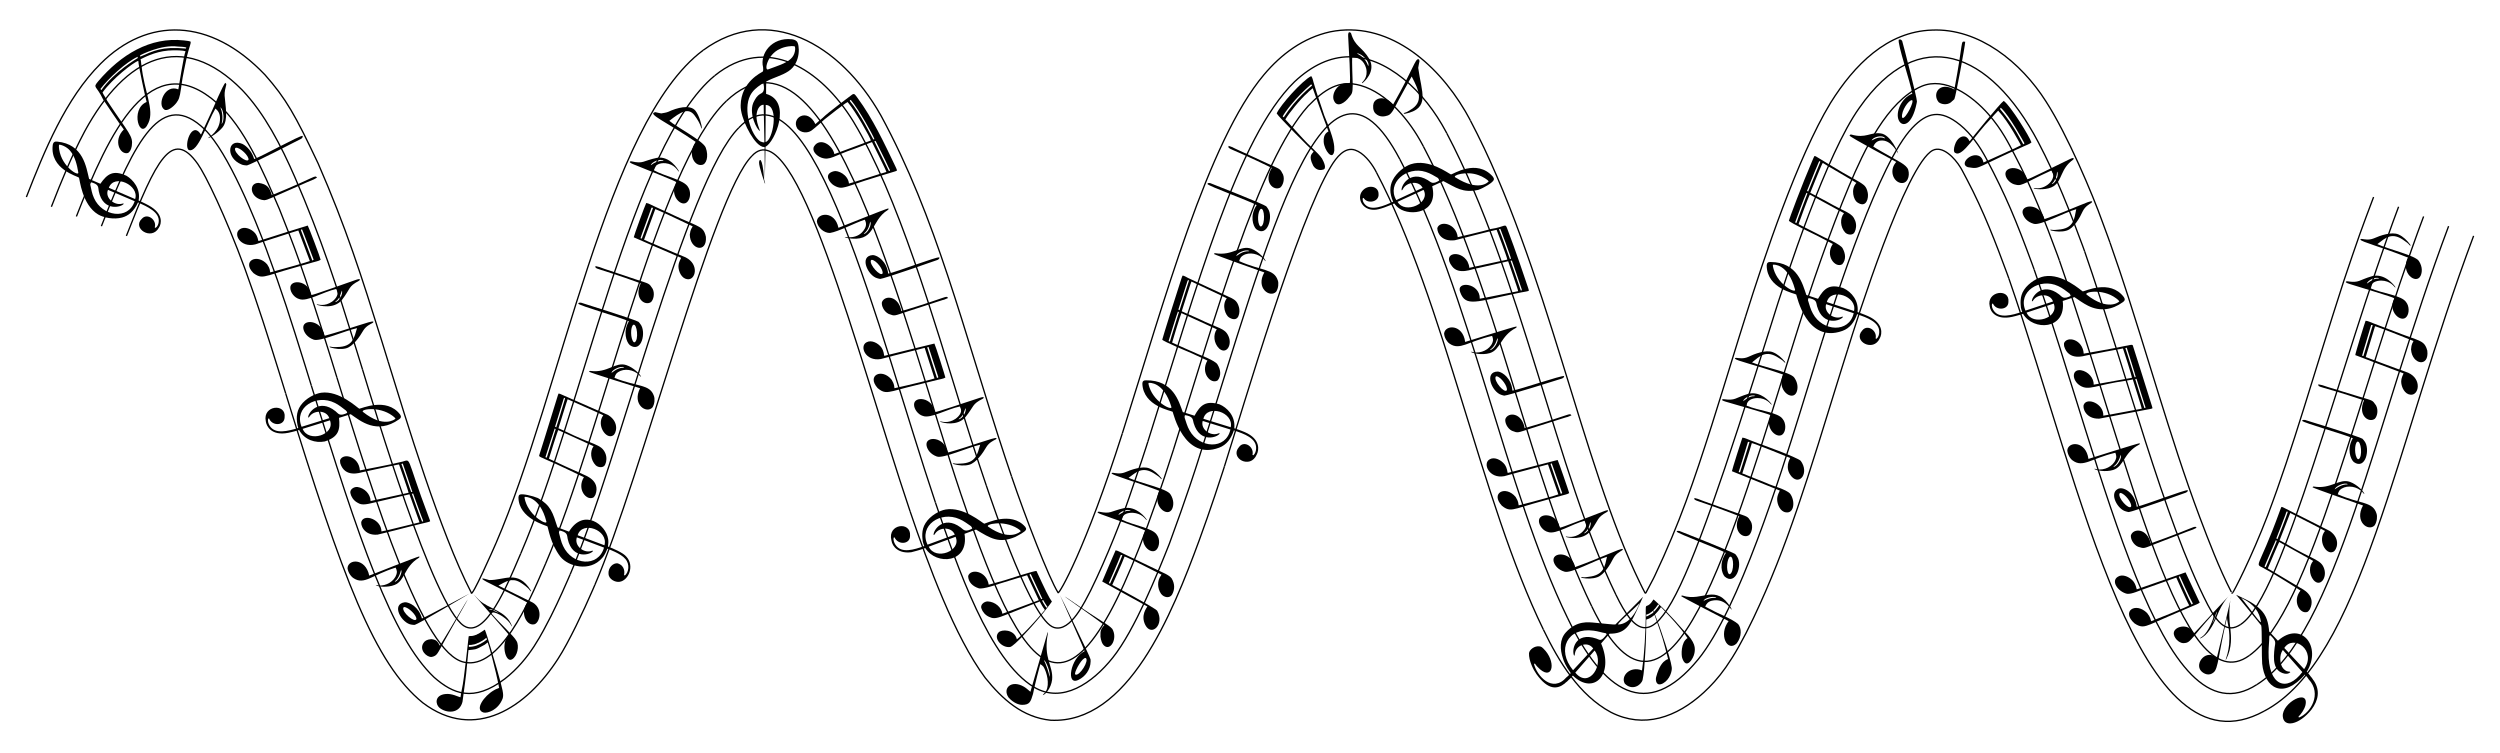 <?xml version="1.0" encoding="utf-8"?>

<!DOCTYPE svg PUBLIC "-//W3C//DTD SVG 1.1//EN" "http://www.w3.org/Graphics/SVG/1.1/DTD/svg11.dtd">
<svg version="1.1" id="Layer_1" xmlns="http://www.w3.org/2000/svg" xmlns:xlink="http://www.w3.org/1999/xlink" x="0px" y="0px"
	 viewBox="0 0 2615.21 787.475" enable-background="new 0 0 2615.21 787.475" xml:space="preserve">
<g>
	<g>
		<path stroke="#000000" stroke-width="0.026" d="M321.918,235.932c-0.931,0.1-51.198,16.068-51.524,16.24
			c-0.724-1.531-0.496-4.243-3.522-8.244c-3.757-4.397-10.956-7.416-15.781-4.266c-7.821,4.674,0.194,19.901,15.923,15.999
			c2.248-0.752,24.622-8.207,26.933-8.797c4.845-1.654,18.137-5.752,18.137-5.752c0.697,1.464,11.864,31.634,12.009,31.97
			c-1,0.639-27.039,8.073-41.396,11.862c-0.612-2.015,0.182-3.45-3.284-8.504c-10.554-11.864-26.86-3.205-14.267,9.251
			c6.384,4.789,9.314,4.089,16.659,2.184c10.324-3.237,14.842-4.561,14.842-4.561c1.742-0.437,27.447-7.994,30.636-8.821
			c2.716-0.926,5.679-1.142,8.152-2.723C335.155,269.625,322.847,237.076,321.918,235.932 M328.089,271.631
			c-0.315,0.477-0.938,0.599-1.396,0.902c0,0-11.92-31.77-12.036-32.069c0.418-0.237,0.855-0.437,1.28-0.656
			C316.584,240.86,327.407,269.959,328.089,271.631z"/>
		<path stroke="#000000" stroke-width="0.026" d="M192.417,42.287c-35.635-4.002-66.033,15.14-89.547,42.572
			c-6.307,7.509-2.118,4.043,5.034,19.253c1.206,1.683,16.805,25.391,21.629,31.319c-11.585,11.407-4.031,27.079,4.467,24.59
			c1.737-1.299,3.035-2.864,3.867-7.176c1.628-10.736-2.829-12.759-25.672-47.336c-1.345-3.233-3.593-5.537-4.921-8.787
			c10.194-14.272,32.049-31.433,37.395-33.062c0.253,5.607,7.379,38.265,8.699,43.024c-17.873,7.366-6.793,41.944,1.888,21.895
			c6.466-13.731-4.498-33.161-7.184-59.901c-0.568-2.154-0.349-4.62-1.052-6.674c2.329-1.014,14.148-7.893,28.965-9.118
			c7.685-0.625,16.154-0.1,18.103,0.719c-1.972,4.345-7.152,38.487-7.535,39.903c-13.898-5.914-22.441,15.79-14.777,20.971
			c2.778,2.552,9.518-2.647,12.738-6.855c3.242-4.38,2.8-5.589,3.813-8.91c0.476-1.651,1.788-11.298,1.797-11.588
			c0.58-5.42,4.456-23.363,4.495-23.754c1.412-7.39,4.102-15.431,4.318-16.379c0.136-1.203,0.984-2.274,0.317-3.597
			C197.551,42.884,196.622,42.825,192.417,42.287 M186.09,48.695c2.612,0.308,5.765,0.034,8.816,1.008
			c-0.108,0.276-0.326,0.83-0.436,1.109c-25.343-2.33-33.622,2.294-47.761,8.478c-0.022-0.516-0.031-1.035-0.035-1.556
			C147.674,57.321,168.511,46.357,186.09,48.695 M144,59.407c0.01,0.339,0.031,1.021,0.041,1.363
			c-1,0.713-24.454,14.106-37.994,33.474c-0.449-0.246-0.699-0.753-0.961-1.23C113.306,82.186,131.625,65.008,144,59.407z"/>
		<path stroke="#000000" stroke-width="0.026" d="M55.167,151.679c-3.208,25.446,26.16,32.751,27.477,34.164
			c0.72,1.532,3.151,28.422,19.978,38.489c5.724,3.427,16.518,5.562,25.124,3.198c6.46-1.71,12.354-6.396,16.621-15.766
			c9.442,4.273,22.966,10.143,21.649,20.484c-0.287,2.299-1.213,4.685-3.201,6.123l-0.954-0.44
			c2.53-7.678-7.632-15.586-13.396-9.174c-10.802,9.897,10.193,23.613,17.867,9.216c2.558-3.747,5.06-14.336-10.743-23.079
			c0,0-4.87-2.706-10.615-5.16c2.465-12.356-5.921-21.8-12.618-25.834c-13.927-6.409-20.179-2.043-27.37,8.337
			c-3.932-1.695-7.906-3.302-11.8-5.077c-2.938-11.813-5.809-36.429-33.403-39.034c-0.924-0.031-1.923-0.175-2.797,0.354
			C55.841,149.049,55.377,150.487,55.167,151.679 M61.912,156.392c-0.22-1.626-0.469-3.3-0.105-4.987
			c1.389-0.324,7.935,1.682,11.808,6.619c4.963,5.905,7.01,14.81,8.256,22.183C83.416,185.389,64.725,174.984,61.912,156.392
			 M94.364,192.874c-0.183-0.852-0.415-1.697-0.476-2.572c10.321,2.368,8.548,5.631,9.413,9.632
			c4.426,22.087,24.197,16.746,26.214,13.17c-0.775-0.475-1.557-0.014-2.33,0.105c-7.824,1.772-17.64-6.422-14.238-14.627
			l27.925,11.896c-6.636,20.227-34.061,15.85-42.54-3.285C96.186,202.686,95.468,197.715,94.364,192.874 M141.369,208.247
			c-9.165-3.94-18.332-7.881-27.499-11.822C119.351,181.291,146.117,193.834,141.369,208.247z"/>
		<path stroke="#000000" stroke-width="0.026" d="M372.323,292.76c-47.885,16.9-47.149,16.483-47.213,15.483
			c-1.783-15.167-21.812-16.476-21.43-7.006c0.103,4.605,4.238,10.245,9.365,11.593c7.942,3.179,25.247-7.618,38.688-10.546
			c0.124,0.07,0.373,0.209,0.497,0.279c2.573,4.849-0.37,9.598-4.785,12.931c-7.871,5.525-14.694,2.882-15.84,2.798
			c-0.075,0.111-0.226,0.333-0.301,0.444c2.886,1.196,17.918,4.969,26.34-4.903c9.447-12.391,6.271-13.865,17.919-20.141
			c0.561-0.294,1.119-1.064,0.694-1.68C374.899,291.867,373.596,292.361,372.323,292.76 M350.49,316.038
			c0.572-0.854,1.511-1.342,2.241-2.041c3.138-2.881,4.316-9.032,4.927-10.032C359.039,306.951,355.135,315.554,350.49,316.038z"/>
		<path stroke="#000000" stroke-width="0.026" d="M235.748,86.641c-2.084,1.272-13.077,27.117-13.665,28.532
			c0,0.001-11.805,25.628-11.805,25.629c-9.749-15.421-18.222,12.001-12.914,16.093c9.717,3.73,19.121-28.277,27.978-43.343
			c2.894,2.271,4.713,5.336,4.811,9.839c0.398,13.667-11.878,20.139-12.71,21.139c1.854,0.082,11.141-6.047,15.402-11.341
			c6.293-7.93,2.849-22.298,2.13-33.064c-0.233-4.156,0.812-7.768,1.689-11.366C236.912,88.029,236.489,87.227,235.748,86.641
			 M231.773,129.724c-0.015-0.09,2.065-6.059-0.056-14.021c-0.339-1.231-1.018-2.393-1.034-3.708
			C233.881,114.827,235.244,126.46,231.773,129.724z"/>
		<path stroke="#000000" stroke-width="0.026" d="M258.363,173.049c3.009-0.302,55.831-27.305,56.831-27.936
			c0.81-0.718,1.977-1.667,1.323-2.984c-2.923-0.637-42.032,21.242-50.665,24.25c-2.051-7.485-7.239-13.277-12.237-15.826
			c-14.565-6.191-17.841,11.98-3.878,20.074c1.729,0.794,3.383,1.894,5.352,2.111C256.173,172.881,257.263,173.07,258.363,173.049
			 M245.918,155.166c0.262-0.212,0.518-0.428,0.768-0.649c4.511-0.462,13.84,8.616,13.274,12.499
			C258.402,170.96,244.574,160.232,245.918,155.166z"/>
		<path stroke="#000000" stroke-width="0.026" d="M284.349,204.196c-2.248-7.712-4.505-11.52-13.893-12.873
			c-11.372,0.081-8.63,16.996,6.042,18.127c4.649-0.727,2.18-0.259,45.266-19.07c9.601-4.064,4.349-1.594,9.873-4.562
			C328.804,182.899,333.117,184.153,284.349,204.196z"/>
		<path stroke="#000000" stroke-width="0.031" d="M339.392,351.31c-2.835-17.481-24.225-18.049-22.035-7.272
			c0.807,3.899,3.906,8.719,10.621,11.215c6.391,2.647,33.348-9.479,45.504-11.979c-2.903,9.633-4.123,19.633-20.769,19.746
			c-2.178,0.063-4.409,0.271-6.526-0.322c-0.552-0.17-1.121-0.169-1.683,0.036c0.278,0.188,0.838,0.566,1.117,0.754
			c5.195,1.489,10.804,2.249,16.17,0.961c7.416-1.823,14.541-12.207,18.313-18.826c2.9-4.619,7.086-6.348,9.73-7.816
			c0.344-0.322,1.177-0.935,0.62-1.398C388.068,335.339,366.516,343.875,339.392,351.31z"/>
		<g>
			<path fill="none" stroke="#000000" stroke-width="1.403" d="M27.603,206.118c18.835-48.258,41.099-103.158,77.632-139.49
				c48.817-48.776,114.374-48.899,172.045,11.734c21.938,24.832,31.48,41.786,55.541,92.706
				c29.045,66.578,45.009,116.602,66.754,186.301c4.158,13.448,6.533,21.133,6.533,21.133"/>
			<path fill="none" stroke="#000000" stroke-width="1.403" d="M53.76,216.279c10.589-27.13,21.163-53.186,34.842-78.889
				c42.702-78.675,102.05-106.661,164.688-43.27c23.482,24.598,40.827,58.368,55.206,91.362
				c28.334,65.684,42.89,111.646,64.278,180.2c4.15,13.423,6.521,21.094,6.521,21.094"/>
			<path fill="none" stroke="#000000" stroke-width="1.403" d="M79.916,226.439c34.152-87.502,77.565-180.613,147.533-118.276
				c28.314,25.275,47.12,69.51,64.874,110.663c15.228,38.37,23.743,59.308,53.65,155.17c4.142,13.398,6.509,21.054,6.509,21.054"/>
			<path fill="none" stroke="#000000" stroke-width="1.403" d="M106.073,236.6c35.123-89.989,63.3-144.796,108.269-101.073
				c24.489,24.137,52.693,93.875,64.266,125.269c16.561,44.921,25.023,71.698,40.564,121.514
				c4.134,13.373,6.497,21.015,6.497,21.015"/>
			<path fill="none" stroke="#000000" stroke-width="1.403" d="M132.23,246.761c30.811-78.942,47.728-113.262,74.626-75.29
				c8.224,11.475,29.062,54.644,49.142,109.116c13.907,38.04,24.98,73.517,36.374,110.037c4.126,13.348,6.484,20.975,6.484,20.975"
				/>
		</g>
	</g>
	<g>
		<path stroke="#000000" stroke-width="0.026" d="M490.26,665.716c-0.335,1.945-4.897,46.538-6.991,54.765
			c-0.141,0.581-1.596,7.902-1.562,8.902c-2.053-0.198-9.032-4.336-16.052-3.339c-11.081,1.347-10.303,10.628-5.96,14.332
			c7.234,5.886,20.899,6.658,24.107-6.182c2.027-14.095,3.858-29.562,3.858-29.562c0.103-1.086,2.144-20.879,2.421-24.546
			c7.167-0.997,6.247,0.452,16.999-5.677c1.032-1.033,2.295-1.578,3.118-2.402c0.702,1.512,8.111,27.283,11.924,47.562
			c-1.751,0.983-2.601,0.77-5.66,2.667c-9.768,5.575-20.691,20.408-10.494,23.16c3.856,0.956,15.33-2.487,19.915-14.9
			c1.114-4.336,0.465-7.514-6.202-31.122c-1.313-4.571-10.508-36.429-12.512-40.738c0,0-5.314,3.676-6.469,4.198
			c-0.694,0.223-1.373,0.518-2.044,1.038c-4.152,1.504-4.264,1.395-7.301,1.487C490.994,665.386,490.631,665.48,490.26,665.716
			 M493.448,674.533c4.608-0.491,5.997-1.967,7.597-2.318c2.713-1.42,5.316-2.891,7.61-5.002c0.324,0.39,0.509,1.134,0.765,1.685
			c-0.875,1.028-2.02,1.247-2.932,2.314c-5.413,3.481-10.186,5.475-16.02,5.46l0.008-1.854
			C491.48,674.43,492.46,674.859,493.448,674.533z"/>
		<path stroke="#000000" stroke-width="0.026" d="M448.652,541.365c-26.229-69.404-16.75-60.222-30.06-57.915
			c-7.228,2.03-41.11,8.397-42.11,8.624c-1.119-14.9-17.681-18.662-20.733-10.736c-0.059,1.085,0.04,2.18,0.195,3.257
			c4.837,15.758,21.316,9.647,22.924,9.408c3.907-1.002,24.706-5.244,29.346-6.363c3.119-0.298,6.083-1.448,9.194-1.8
			c0.3,0.626,10.044,28.685,10.043,29.611c0,0-39.764,8.67-39.765,8.67c-0.166-7.148-6.199-13.585-13.788-14.704
			c-3.764-0.391-8.646,2.834-7.226,6.968c0.592,2.849,2.832,6.894,6.817,9.201c3.205,1.867,5.357,3.197,15.374,0.707
			c0.119-0.02,39.178-9.13,39.458-9.237c0.133,0.52,10.508,29.386,10.508,29.386c-1.505,0.18-36.099,9.072-39.782,9.504
			c-0.329-12.799-17.826-18.445-20.845-10.711c-1.662,3.148,2.305,15.389,16.778,14.041c1.517-0.166,34.405-8.563,35.161-8.825
			c1.156-0.318,16.49-4.012,16.49-4.012c1.135-0.4,2.419-0.406,3.353-1.247C449.72,543.858,449.047,542.657,448.652,541.365
			 M440.903,540.259c0.467,1.759,1.611,3.303,1.778,5.154c-0.29,0.047-0.874,0.14-1.167,0.187
			c-1.539-3.24-10.431-28.078-10.707-29.079l1.397-0.211C432.481,517.475,440.877,540.162,440.903,540.259 M431.35,514.548
			c-0.3,0.041-0.902,0.123-1.205,0.164c-0.728-1.352-9.419-27.663-10.245-29.303c0.438-0.267,0.948-0.356,1.443-0.459
			C421.568,485.477,431.162,513.519,431.35,514.548z"/>
		<path stroke="#000000" stroke-width="0.026" d="M418.539,433.615c-14.218-18.69-40.938-5.904-42.729-6.088
			c-1.767-0.768-20.908-19.283-39.781-16.701c-6.254,0.851-16.229,5.726-21.545,13.356c-4.908,6.912-4.798,15.411-2.486,23.589
			c-10.651,3.047-24.238,6.973-29.966-2.509c-1.302-2.133-2.155-4.751-1.562-7.255c0.34-0.086,0.681-0.172,1.019-0.258
			c3.083,8.123,16.003,7.898,16.237-1.176c1.903-15.096-23.187-12.796-19.694,4.081c0.456,4.702,5.576,15.632,23.421,12.119
			c0,0,5.43-1.059,11.429-2.944c5.728,10.453,17.207,13.899,26.904,11.943c14.797-4.791,16.102-12.467,14.852-24.66
			c4.089-1.271,8.152-2.635,12.264-3.822c9.847,6.831,27.216,21.786,50.441,5.441c0.714-0.562,1.557-1.099,1.875-1.976
			C419.716,435.68,419.142,434.501,418.539,433.615 M410.429,434.804c1.204,0.927,2.471,1.837,3.285,3.132
			c-0.775,1-12.607,9.987-33.715-6.811C375.465,428.358,396.137,424.268,410.429,434.804 M362.339,429.79
			c0.687,0.52,1.406,1.002,2.014,1.615c-9.488,4.888-10.229,1.227-13.385-1.23c-17.7-14.198-29.374,2.455-28.564,6.693
			c0.9-0.128,1.198-1.006,1.712-1.604c4.776-6.434,17.605-6.361,20.355,2.183l-28.979,9.029
			c-8.289-20.49,15.618-34.563,34.673-25.031C354.681,423.548,358.394,426.871,362.339,429.79 M316.589,448.611
			c9.524-2.967,19.051-5.935,28.578-8.902C350.93,454.938,322.611,463.546,316.589,448.611z"/>
		<path stroke="#000000" stroke-width="0.026" d="M498.384,625.155c33.719,38.926,34.713,38.92,33.911,39.446
			c-8.64,6.777-3.857,29.363,3.284,25.157c5.794-3.212,7.785-14.209,4.771-19.169c-2.89-5.508-17.599-18.594-25.934-28.441
			c-0.043-0.108-0.129-0.324-0.172-0.432c0.945-3.851,14.607,3.666,19.121,10.197c0.711,0.99,1.111,2.072,1.79,3.099
			c0.116,0.018,0.348,0.053,0.464,0.071c-5.896-16.683-24.033-17.46-34.659-27.634C496.48,623.065,493.073,618.944,498.384,625.155
			 M521.676,641.177c0,0-1.562-0.856-6.456-2.728c-1.468-0.555-3.347-0.944-3.726-1.15
			C511.802,636.203,519.029,638.677,521.676,641.177z"/>
		<path stroke="#000000" stroke-width="0.026" d="M438.644,582.033c-1.475-0.034-51.375,19.719-52.378,20.119
			c-3.975-18.805-22.269-17.531-22.733-7.749c0.521,4.454,3.747,8.953,6.512,10.563c11.182,7.136,18.686-3.334,43.843-11.209
			c0.704,1.359,1.178,2.83,1.309,4.361c-0.409,7.561-8.332,13.798-16.263,14.343c-2.007,0.542-3.956-0.664-5.968-0.279
			c1.977,1.579,12.264,2.738,19.894-0.309c10.99-4.435,9.724-18.914,25.229-28.303C438.727,583.245,438.876,582.636,438.644,582.033
			 M412.961,608.621c0.22-0.894,1.126-1.307,1.696-1.96c3.766-4.168,4.914-11.005,5.129-11.294
			C421.292,598.493,417.189,607.756,412.961,608.621z"/>
		<path stroke="#000000" stroke-width="0.026" d="M433.9,653.66c3.031-0.48,57.231-32.644,57.21-32.772
			c-4.758,2.336-43.807,23.769-49.738,26.089c-3.132-12.131-13.142-17.08-17.746-16.993c-15.231,1.97-3.249,22.403,7.049,23.474
			C431.754,653.589,432.828,653.739,433.9,653.66 M421.93,635.57c0.285-0.174,0.565-0.351,0.841-0.535
			c4.72,0.105,13.408,9.019,12.784,12.688C433.84,651.846,420.195,640.448,421.93,635.57z"/>
		<path stroke="#000000" stroke-width="0.026" d="M460.198,675.403c-2.575-4.231-3.268-6.296-9.11-6.811
			c-4.815,0.469-6.716,1.825-8.249,4.245c-4.518,7.159,3.604,14.881,8.767,14.403c5.974-1.425,5.682-3.122,13.513-17.047
			c20.983-37.356,17.174-30.593,21.791-38.733l2.423-4.389C487.802,628.702,473.61,653.667,460.198,675.403z"/>
		<path stroke="#000000" stroke-width="0.031" d="M551.624,630.301c-7.995,10.797-0.863,23.956,6.52,22.889
			c5.834-0.093,10.834-15.769-0.737-22.79c-1.002-0.588-33.717-16.448-35.979-17.847c7.379-3.908,13.718-8.65,22.682-3.355
			c3.487,2.109,8.389,5.654,10.141,8.423c0.294,0.492,0.715,0.874,1.265,1.107c-0.08-0.321-0.241-0.966-0.322-1.287
			c-13.501-21.628-27.275-10.426-43.454-10.639c-3.883-0.904-7.459-2.521-7.212-1.182
			C505.601,607.869,528.095,617.436,551.624,630.301z"/>
		<g>
			<path fill="none" stroke="#000000" stroke-width="1.403" d="M406.108,378.502c18.653,60.427,54.322,178.603,86.815,241.346
				c0.06,0.013,0.077,0.044,0.058,0.101c0.006,7.011,23.182-45.515,25.961-51.953"/>
			<path fill="none" stroke="#000000" stroke-width="1.403" d="M379.295,386.776c11.313,36.649,73.926,247.626,106.087,267.977
				c22.45,14.302,46.241-45.298,57.237-70.806c1.41-3.266,2.161-5.008,2.161-5.008"/>
			<path fill="none" stroke="#000000" stroke-width="1.403" d="M352.482,395.05C392.533,524.8,442.07,684.074,485.653,692.753
				c36.875,8.115,67.815-63.109,82.726-97.678c1.461-3.386,2.24-5.192,2.24-5.192"/>
			<path fill="none" stroke="#000000" stroke-width="1.403" d="M325.669,403.325c49.937,161.774,84.352,263.506,128.457,305.209
				c19.566,17.134,41.006,26.722,74.045,1.53c26.183-20.344,39.053-48.196,48.136-65.427c1-1.823,9.655-19.481,17.833-38.434
				c1.512-3.506,2.319-5.376,2.319-5.376"/>
			<path fill="none" stroke="#000000" stroke-width="1.403" d="M298.856,411.599c60.167,194.917,92.885,282.654,143.445,323.593
				c54.459,41.132,108.756,4.932,141.546-46.194c10.894-16.689,26.949-50.58,36.052-71.668c1.564-3.626,2.398-5.56,2.398-5.56"/>
		</g>
	</g>
	<g>
		<path stroke="#000000" stroke-width="0.026" d="M662.948,248.24c0.625,0.431,49.28,21.412,49.559,21.477
			c-0.464,1.636-2.427,3.557-2.791,8.596c-0.075,5.785,3.322,12.919,9.035,13.737c8.832,1.629,13.201-15.308-1.393-22.767
			c-2.111-0.872-24.069-9.973-26.109-10.992c-4.757-1.925-17.48-7.518-17.48-7.518c0.091-0.333,11.681-31.874,11.729-32.029
			c1.006,0.145,24.072,10.725,39.11,18.056c-0.767,1.76-2.376,2.67-3.024,8.605c0.226,15.895,18.226,20.001,16.851,2.306
			c-1.715-8.038-5.029-9.489-11.251-12.555c-9.935-4.292-14.222-6.24-14.222-6.24c-0.844-0.424-26.852-12.284-28.971-13.328
			c-2.662-1.072-5.048-2.845-7.953-3.261C675.083,213.793,662.986,246.812,662.948,248.24 M681.524,217.232
			c0.548-0.156,1.101,0.159,1.644,0.228c-0.066,0.263-11.678,31.863-11.769,32.119c-0.471-0.094-0.932-0.229-1.397-0.342
			C670.2,248.017,679.25,223.902,681.524,217.232z"/>
		<path stroke="#000000" stroke-width="0.026" d="M582.899,415.712c-10.097,32.996-18.94,60.885-18.94,60.885
			c0.268,1.62,2.485,1.745,7.886,4.464c6.979,2.659,37.973,17.704,38.973,18.145c-7.923,12.717,3.098,25.494,10.262,21.001
			c0.702-0.835,1.284-1.773,1.811-2.729c5.553-15.094-10.958-20.232-12.856-21.245c-3.495-1.423-34.998-15.917-35.804-16.384
			c0.1-0.501,9.123-29.21,9.678-29.948c0,0,37.005,16.87,37.006,16.871c-4.038,5.582-3.18,14.506,2.358,20.059
			c2.847,2.612,8.703,2.805,9.958-1.29c1.204-2.638,1.793-7.221-0.052-11.46c-4.298-9.851-12.051-8-43.175-23.492
			c-1.995-0.707-3.773-1.932-5.811-2.517c0.425-1.017,9.176-29.849,9.606-30.425c1.235,0.748,34.62,15.191,37.28,16.781
			c-7.554,10.121,2.932,25.613,10.146,21.155c3.266-1.535,7.225-13.684-4.881-21.323c-0.078-0.048-48.69-21.458-48.69-21.458
			c-1.143-0.379-2.155-1.174-3.415-1.066C583.616,412.998,583.395,414.404,582.899,415.712 M588.312,421.421
			c0.729-1.73,0.79-3.703,1.812-5.321c0.258,0.142,0.775,0.428,1.035,0.571c-0.491,2.195-9.063,29.801-9.275,30.336l-1.243-0.672
			C580.904,445.736,588.091,421.95,588.312,421.421 M580.249,448.283c0.264,0.148,0.794,0.444,1.061,0.593
			c-0.139,0.879-9.203,29.088-9.337,29.836c-0.511-0.046-0.973-0.279-1.432-0.491C570.719,477.49,579.75,449.283,580.249,448.283z"
			/>
		<path stroke="#000000" stroke-width="0.026" d="M542.337,520.237c0.132,22.464,29.265,29.438,30.309,30.423
			c0.966,1.719,2.998,17.96,13.547,31.672c8.317,10.444,30.93,16.155,43.503,1.581c1.381-1.353,3.308-3.964,5.709-9.96
			c1,0.405,14.361,5.196,18.744,10.755c5.002,5.6,3.473,14.068-0.449,17.28l-0.954-0.442c0.525-1.593,1.678-9.587-6.594-12.243
			c-4.559-0.699-10.32,4.415-9.577,11.311c0.37,5.044,6.79,8.851,11.732,7.973c9.014-1.377,15.798-16.488,7.001-26.203
			c-3.343-4.248-14.37-8.817-19.334-10.665c0.416-2.642,0.671-5.332,0.164-7.976c-2.264-15.02-25.596-32.629-40.935-7.616
			c-4.009-1.505-8.053-2.923-12.029-4.509c-4.976-15.304-6.862-22.853-20.454-30.617c-5.462-2.305-16.738-4.963-19.044-3.552
			C542.636,517.972,542.388,519.206,542.337,520.237 M549.515,524.163c-0.402-1.426-0.865-2.873-0.736-4.343
			c1.004-0.249,16.08-0.398,22.702,25.502C573.43,550.24,554.58,540.759,549.515,524.163 M584.68,557.154
			c-0.23-0.83-0.509-1.648-0.62-2.501c10.294,1.961,8.878,5.148,9.819,9.202c4.995,22.164,24.453,16.411,26.55,12.435
			c-0.784-0.46-1.574,0.058-2.355,0.216c-7.691,2.135-17.615-5.703-14.622-14.387l28.401,10.709
			c-5.932,21.023-33.447,18.577-42.818-1.678C586.809,566.696,586.038,561.863,584.68,557.154 M632.302,570.409
			c-9.34-3.505-18.682-7.01-28.024-10.516C608.903,544.388,636.753,554.391,632.302,570.409z"/>
		<path stroke="#000000" stroke-width="0.026" d="M662.196,171.696c44.345,17.862,46.41,18.64,45.64,19.64
			c-8.624,12.516,5.433,26.986,11.534,19.438c3.107-3.671,3.306-10.774,0.547-14.895c-3.84-7.623-24.913-11.544-35.951-17.778
			c-0.046-0.138-0.137-0.414-0.183-0.552c1.385-5.45,6.676-7.262,12.39-6.811c9.483,1.086,12.647,7.616,13.588,8.617
			c0.131-0.033,0.393-0.099,0.525-0.133c-1.375-2.974-9.942-16.077-22.734-14.184c-15.495,3.215-14.084,6.654-27.131,3.719
			c-0.617-0.147-1.556,0.089-1.66,0.869C659.673,170.662,660.979,171.151,662.196,171.696 M694.323,168.231
			c-2.298,0.615-1.232-1.022-8.227,1.528c-3.456,1.268-3.654,2.454-5.377,3.018C681.754,169.463,690.576,165.411,694.323,168.231z"
			/>
		<path stroke="#000000" stroke-width="0.026" d="M616.187,388.897c1.135,0.982,52.395,16.918,53.399,17.227
			c-8.714,16.907,6.733,27.189,13.025,19.978c2.344-3.876,2.547-9.188,1.398-12.072c-4.34-12.353-16.991-9.123-41.188-18.72
			c0.307-1.51,0.881-2.963,1.749-4.242c5.095-5.638,15.146-5.377,21.665-0.727c1.892,0.862,2.636,3.005,4.436,3.979
			c-0.524-2.397-7.752-9.851-15.518-12.416c-11.487-3.74-19.285,8.511-37.556,6.11C616.896,387.868,616.392,388.263,616.187,388.897
			 M652.988,384.339c-0.743,0.548-1.704,0.286-2.559,0.427c-6.262,0.918-9.837,5.2-11.157,5.54
			C640.093,386.903,649.122,382.261,652.988,384.339z"/>
		<path stroke="#000000" stroke-width="0.026" d="M667.908,336.649c-2.351-1.904-59.064-19.784-60.067-20.013
			c-1.079-0.082-2.571-0.255-3.015,1.007c1.652,2.341,45.042,14.61,53.035,18.429c-6.385,10.74-2.759,21.724,1.035,25.026
			c12.498,8.657,17.325-14.125,11.089-21.933C669.328,338.301,668.696,337.404,667.908,336.649 M663.907,358.086
			c-0.328-0.064-0.654-0.123-0.981-0.173c-3.522-3.372-3.579-15.898-0.462-18.162C666.456,338.067,668.351,355.746,663.907,358.086z
			"/>
		<path stroke="#000000" stroke-width="0.026" d="M670.248,296.41c-7.374,15.29,4.082,24.061,10.745,19.602
			c2.753-2.593,4.162-9.152,1.674-13.979c-4.018-6.105-2.718-4.767-18.11-9.945c-37.228-12.499-35.606-11.908-37.388-12.705
			c-1.425-0.415-2.884-0.707-4.325-1.069C623.056,282.249,620.727,278.502,670.248,296.41z"/>
		<path stroke="#000000" stroke-width="0.031" d="M727.828,148.484c-8.917,12.328-1.614,25.429,6.159,24.028
			c4.988-0.283,7.611-9.05,4.295-17.986c-2.365-7.073-32.046-22.477-38.086-28.139c11.913-9.463,19.828-14.051,26.152-5.948
			c2.946,3.87,6.158,9.293,6.968,12.625c0.145,0.666,0.449,1.204,0.919,1.576c0.1-3.653-2.817-13.774-6.69-18.748
			c-5.679-7.145-19.985-2.929-28.268,0.983c-2.622,1.117-5.093,1.244-7.577,1.774c-2.113-0.304-4.112-0.899-6.179-1.323
			C676.361,119.044,696.37,126.97,727.828,148.484z"/>
		<g>
			<path fill="none" stroke="#000000" stroke-width="1.403" d="M518.942,567.996c68.4-158.121,115.551-440.172,216.548-515.391"/>
			<path fill="none" stroke="#000000" stroke-width="1.403" d="M544.78,578.939c63.182-146.221,116.635-429.115,202.943-499.857"/>
			<path fill="none" stroke="#000000" stroke-width="1.403" d="M570.619,589.883c59.609-138.097,116.446-415.197,189.339-484.324"/>
			<path fill="none" stroke="#000000" stroke-width="1.403" d="M596.458,600.827c49.78-115.44,120.734-411.469,176.446-467.243"/>
			<path fill="none" stroke="#000000" stroke-width="1.403" d="M622.297,611.771c48.996-113.734,122.972-407.289,164.259-448.627"/>
		</g>
	</g>
	<g>
		<path stroke="#000000" stroke-width="0.026" d="M977.469,359.378c-0.574,0.029-52.241,12.805-52.424,12.888
			c-0.615-1.61-0.194-4.334-2.931-8.625c-3.398-4.703-10.488-8.399-15.528-5.633c-8,3.974-1.259,20.426,14.849,17.56
			c2.091-0.551,25.29-6.645,27.425-7.049c4.804-1.309,18.454-4.615,18.454-4.615c0.146,0.351,9.961,31.249,10.255,31.999
			c-1.001,0.581-25.813,6.67-41.854,10.189c-0.512-1.923,0.213-3.61-2.924-8.759c-10.006-12.653-26.711-4.825-14.684,8.674
			c6.266,5.406,9.852,4.464,16.62,3.001c10.447-2.821,15.015-3.968,15.015-3.968c1.86-0.389,28.197-7.031,30.959-7.639
			c2.75-0.821,5.717-0.94,8.25-2.412C988.838,393.754,978.387,360.688,977.469,359.378 M981.619,394.613
			c-0.333,0.458-0.961,0.558-1.431,0.84c-0.143-0.317-10.156-31.71-10.265-32.041c0.432-0.209,0.88-0.381,1.318-0.572
			C971.892,364.025,979.613,389.108,981.619,394.613z"/>
		<path stroke="#000000" stroke-width="0.026" d="M936.608,173.997c-11.71-24.454-23.505-49.831-39.569-71.594
			c-2.396-3.22-3.182-4.971-5.526-3.522c-1.018,0.769-26.002,19.29-30.973,24.461c-2.514,2.205-5.177,4.143-7.561,6.503
			c-8.309-17.525-25.903-6.442-18.838,4.807c4.159,4.749,10.651,4.666,14.516,2.082c2.559-1.681,12.955-10.957,13.956-11.924
			c4.359-3.401,20.431-16.325,24.078-18.041c8.244,9.542,23.772,37.278,24.302,40.225c-0.66,0.176-37.641,13.98-38.166,14.192
			c-1.619-9.277-15.115-18.008-21.234-8.047c-2.681,4.536,2.498,9.883,7.457,11.73c9.1,3.377,12.753-1.846,35.358-9.448
			c2.923-1.18,17.779-6.77,17.779-6.77c0.429,1,14.85,29.552,15.06,31.239c-2.103,0.344-36.648,11.648-39.154,12.134
			c-1.013-9.445-11.706-14.057-15.702-12.916c-11.916,2.916-3.975,12.608-0.023,14.842c6.286,3.762,9.306,2.169,11.947,1.723
			c1.988-0.367,10.997-3.476,11.342-3.634c7.27-2.739,38.46-12.037,39.46-12.376c1.109-0.468,2.406-0.501,3.269-1.452
			C937.992,176.738,937.211,175.421,936.608,173.997 M928.565,173.046c0.702,1.915,2.079,3.57,2.476,5.594
			c-0.289,0.06-0.869,0.18-1.16,0.241c0-0.001-15.283-31.07-15.284-31.071l1.372-0.372
			C916.264,148.157,927.54,170.292,928.565,173.046 M914.751,145.591c-0.295,0.076-0.887,0.23-1.185,0.307
			c-0.836-1.168-14.316-28.651-24.702-40.401c0.238-0.518,0.684-0.777,1.105-1.053C899.134,115.604,913.13,141.091,914.751,145.591z
			"/>
		<path stroke="#000000" stroke-width="0.026" d="M828.288,41.064c-21.243-2.243-33.562,15.323-30.042,29.298
			c0.029,1.497,0.438,3.097-0.315,4.496c-1,0.896-22.806,10.378-23.128,35.377c-0.453,12.656,11.712,36.556,20.048,41.852
			c1.017,0.903,1.982,0.928,2.941,1.528c0.683,0.226,1.349,0.042,2.022,0.14c0.469,41.768,0.445,38.533-0.494,34.219
			c0.051-0.165-0.085-1.252-0.128-2.155c-1.709-22.435-4.985-19.611-5.162-16.023c-0.321,4.133,6.415,23.491,6.335,22.489
			c-0.658-5.649,0.301-18.441,0.403-38.74c9.634-4.608,28.181-47.438,0.636-55.348c0.044-4.293-0.027-8.6,0.113-12.88
			c7.555-4.244,16.17-6.032,23.415-10.909c13.393-9,11.523-28.399,8.482-31.214C832.168,41.897,830.032,41.251,828.288,41.064
			 M824.804,48.519c2.677-0.299,4.07-0.507,6.563-0.024c0.969,1.588,0.722,8.743-4.121,13.009
			c-5.153,5.007-14.723,7.663-23.219,10.905c-5.229,2.788-1.639-15.243,11.555-21.097C818.267,49.921,821.424,48.996,824.804,48.519
			 M796.129,88.367c0.78-0.542,1.539-1.015,2.419-1.4c2.075,9.35-1.426,10.2-3.101,11.184c-3.98,2.307-5.244,5.43-6.361,7.261
			c-7.232,11.883,3.129,31.388,5.944,31.529c-0.024-1.288-7.02-14.007-1.633-23.711c1.317-2.243,3.289-3.791,5.449-3.646
			l0.789,39.344c-1.432,0.249-2.904-0.541-4.424-1.065c-9.796-6.757-17.978-33.023-10.442-47.915
			C787.318,94.825,791.725,91.314,796.129,88.367 M800.772,148.5c0.073-12.898,0.147-25.8,0.221-38.702
			C815.597,109.989,808.317,147.704,800.772,148.5z"/>
		<path stroke="#000000" stroke-width="0.026" d="M1024.954,416.133c-48.216,15.942-47.46,15.569-47.503,14.569
			c-1.447-14.952-21.354-16.988-21.28-7.456c-0.055,4.712,4.178,10.406,9.128,11.807c7.832,3.308,25.317-7.121,38.869-9.849
			c0.122,0.07,0.367,0.209,0.489,0.279c2.459,4.839-0.653,9.425-5.058,12.628c-7.979,5.396-14.624,2.745-15.856,2.643
			c-0.077,0.109-0.232,0.327-0.309,0.437c3.14,1.33,17.779,4.887,26.363-4.668c9.734-12.136,6.654-13.514,18.359-19.459
			c0.568-0.28,1.146-1.021,0.74-1.621C1027.547,415.292,1026.234,415.759,1024.954,416.133 M1002.622,438.659
			c0.587-0.834,1.534-1.309,2.276-1.99c3.361-2.958,4.482-8.757,5.135-9.757C1011.336,429.811,1007.249,438.203,1002.622,438.659z"
			/>
		<path stroke="#000000" stroke-width="0.026" d="M929.372,217.973c-1.525-0.065-51.272,19.935-52.286,20.346
			c-3.65-18.137-22.298-15.888-22.587-6.578c1.033,6.821,7.844,12.075,13.72,11.966c8.97-1.379,26.163-10.669,36.441-13.885
			c1.559,3.021,1.818,6.074-0.052,9.392c-6.624,11.795-20.043,8.611-21.043,8.794c0.561,0.447,1.23,0.769,1.958,0.897
			c31.322,5.517,24.208-17.44,43.321-29.317C929.48,219.256,929.618,218.616,929.372,217.973 M903.635,244.789
			c0.237-0.89,1.152-1.282,1.731-1.923c4.395-4.696,4.317-10.141,5.206-11.345C912.076,234.712,908.013,244.012,903.635,244.789z"/>
		<path stroke="#000000" stroke-width="0.026" d="M920.757,291.79c3.019,0.116,59.098-19.476,60.1-19.922
			c0.911-0.584,2.207-1.343,1.793-2.641c-2.741-0.911-44.773,15.266-53.515,17.007c-1.541-13.033-11.08-19.111-15.917-19.417
			c-15.106,0.707-5.271,21.714,4.36,24.206C918.625,291.318,919.671,291.658,920.757,291.79 M911.087,272.243
			c0.299-0.147,0.594-0.298,0.885-0.456c5,0.566,12.373,10.638,11.265,14.258C921.03,289.844,909.013,276.69,911.087,272.243z"/>
		<path stroke="#000000" stroke-width="0.026" d="M942.918,325.49c-3.084-16.499-17.658-16.958-20.377-9.323
			c-0.65,3.719,2.161,9.815,7.053,12.203c6.97,2.531,4.907,2.245,20.456-2.802c37.293-12.131,35.688-11.655,37.594-12.079
			c1.392-0.516,2.739-1.15,4.113-1.716C989.271,308.766,993.347,310.379,942.918,325.49z"/>
		<path stroke="#000000" stroke-width="0.031" d="M991.33,473.513c-2.833-17.268-24.183-17.974-22.032-7.182
			c0.807,3.975,3.944,8.759,10.642,11.199c6.378,2.578,33.188-9.694,45.413-12.338c-2.87,9.472-4.057,19.362-20.624,19.756
			c-2.173,0.099-4.399,0.342-6.517-0.215c-0.553-0.16-1.121-0.151-1.68,0.061c0.28,0.182,0.842,0.549,1.122,0.732
			c5.2,1.4,10.8,2.046,16.14,0.667c7.333-1.935,14.416-12.268,18.176-18.817c2.866-4.533,7.031-6.286,9.694-7.769
			c0.343-0.318,1.174-0.927,0.618-1.365C1039.989,457.281,1016.816,466.336,991.33,473.513z"/>
		<g>
			<path fill="none" stroke="#000000" stroke-width="1.403" d="M735.49,52.605c67.937-49.571,143.22-7.368,185.907,68.018
				c58.391,107.527,85.415,221.967,130.023,357.71c4.323,12.855,6.793,20.201,6.793,20.201"/>
			<path fill="none" stroke="#000000" stroke-width="1.403" d="M747.724,79.082c53.852-43.438,110.876-7.39,144.913,47.985
				c46.695,77.182,83.923,206.205,114.662,305.465c7.096,22.76,13.175,41.516,17.479,54.611c4.38,13.025,6.883,20.468,6.883,20.468"
				/>
			<path fill="none" stroke="#000000" stroke-width="1.403" d="M759.958,105.559c108.239-101.63,183.66,228.274,245.151,411.129"/>
			<path fill="none" stroke="#000000" stroke-width="1.403" d="M772.903,133.584c76.078-79.749,145.911,214.53,205.654,392.182"/>
			<path fill="none" stroke="#000000" stroke-width="1.403" d="M786.556,163.144c45.665-49.679,109.296,204.715,165.45,371.699"/>
		</g>
	</g>
	<g>
		<path stroke="#000000" stroke-width="0.026" d="M1152.992,608.304c0.001,0.001,47.249,26.121,47.25,26.121
			c-0.429,1.069-7.45,9.125-2.093,19.486c6.543,12.455,20.339-0.791,12.398-14.958c-2.205-3.12-46.038-26.537-47.039-27.053
			c0.153-0.424,10.832-23.82,12.878-29.784c2.223,0.394,36.433,17.857,38.625,19.01c-0.209,0.439-0.46,0.857-0.75,1.248
			c-3.769,4.973-3.717,12.978,0.286,18.759c3.099,4.177,9.119,4.921,11.52,0.866c2.842-5.081,3.132-10.945-0.393-16.919
			c-2.926-3.873-9.163-5.949-14.796-8.778c-0.825-0.283-35.376-16.965-35.945-17.255c-2.641-1.122-5.004-2.887-7.893-3.399
			C1166.578,576.285,1153.003,608.209,1152.992,608.304 M1172.447,580.512c0.548-0.126,1.095,0.196,1.636,0.285
			c-0.94,3.287-10.902,25.441-12.838,29.715c-0.459-0.14-0.905-0.318-1.356-0.475
			C1159.889,610.037,1169.317,588.948,1172.447,580.512z"/>
		<path stroke="#000000" stroke-width="0.026" d="M1100.031,628.732c-1.476-2.003-2.462-3.903-2.462-3.903
			c-2.445-3.832-13.296-27.501-13.296-27.501c-1.052-0.802-32.125,9.285-33.125,9.624c-1.153,0.273-16.793,4.687-16.859,4.708
			c-2.463-14.826-19.112-17.098-21.521-9.089c0.123,6.342,4.637,10.733,11.064,12.835c4.228,1.375,20.219-4.287,21.677-4.827
			c2.509-0.701,28.657-8.791,28.93-8.85c0,0,12.228,26.008,12.239,26.131c0,0-38.081,14.174-38.082,14.174
			c-0.956-6.647-7.502-12.537-15.355-12.907c-3.792-0.018-8.325,3.675-6.458,7.695c0.947,2.948,3.765,6.688,7.911,8.468
			c3.457,1.475,5.754,2.531,15.314-1.281c0.001,0,31.803-12.456,31.803-12.456c1.908-0.915,3.997-1.371,5.852-2.396
			c0.594,1.517,2.596,4.444,2.922,5.29c0.349,0.296,0.562,0.71,0.756,1.153c0.267,0.296,1.633,2.146,1.59,2.576
			c-0.902,1-20.436,24.043-29.189,30.586c-2.595-10.693-16.102-10.635-19.223-7.13c-5.705,6.19,3.642,16.456,12.127,15.176
			c4.292-0.766,22.738-21.623,23.851-22.936c0.862-1,9.611-10.683,17.585-21.383c0.769-1.046,1.575-2.043,2.269-3.133
			C1100.363,628.987,1100.1,628.986,1100.031,628.732 M1094.888,633.601c0.136,0.552,0.773,0.506,0.712,1.309
			c-0.198,0.231-0.596,0.695-0.795,0.929c-0.667-0.493-0.978-1.417-1.562-2.017c-0.149-0.668-0.735-0.924-0.904-1.562
			c-0.165-0.28-1.376-2.042-1.412-2.391c-0.522-0.95-0.52-0.759-0.898-1.63l1.336-0.437c0.143,0.555,0.604,0.689,0.661,1.186
			c0.266,0.608,0.736,1.064,0.959,1.702c0.375,0.281,0.409,0.843,0.757,1.143C1093.743,631.833,1094.888,633.6,1094.888,633.601
			 M1090.39,626.378c-0.288,0.089-0.866,0.267-1.156,0.356c-1.665-2.207-11.734-24.676-12.359-25.677
			c0.415-0.3,0.913-0.438,1.395-0.588C1078.269,600.47,1090.389,626.378,1090.39,626.378z"/>
		<path stroke="#000000" stroke-width="0.026" d="M1072.43,551.077c-14.786-16.97-41.459-3.205-42.845-3.266
			c-1.985-0.718-21.79-18.057-40.398-14.838c-6.269,1.079-16.009,6.306-20.988,14.213c-4.862,7.573-3.285,15.602-2.876,19.523
			c0.329,1.564,1.038,3.028,1.558,4.541c-10.599,3.613-23.931,8.156-30.155-1.393c-1.412-2.153-2.401-4.824-1.934-7.42l1.008-0.298
			c3.478,8.21,16.406,7.566,16.203-1.753c1.173-15.442-23.897-12.464-19.518,4.854c1.015,7.03,7.968,14.166,20.88,12.428
			c2.733-0.802,7.6-1.777,14.542-4.362c11.563,18.578,46.069,15.816,41.039-14.872c4.017-1.483,8.003-3.055,12.048-4.456
			c15.331,9.281,23.905,14.797,40.989,7.74c2.596-1.421,10.493-5.222,11.261-7.643
			C1073.689,552.997,1073.067,551.895,1072.43,551.077 M1064.427,552.789c1.238,0.821,2.537,1.619,3.403,2.822
			c-0.705,1-11.964,10.762-33.872-4.514C1029.297,548.659,1049.709,543.471,1064.427,552.789 M1016.235,550.77
			c0.717,0.478,1.463,0.915,2.104,1.488c-9.09,5.265-10.076,1.893-13.446-0.539c-18.28-13.418-29.218,3.71-28.209,8.01
			c0.893-0.168,1.151-1.069,1.638-1.695c4.432-6.634,17.085-7.234,20.465,1.263l-28.486,10.48
			c-9.494-19.73,13.417-35.712,33.442-26.746C1008.346,544.928,1012.133,548.088,1016.235,550.77 M971.542,571.896
			c9.357-3.458,18.717-6.917,28.077-10.375C1006.254,576.277,978.629,586.884,971.542,571.896z"/>
		<path stroke="#000000" stroke-width="0.026" d="M1151.659,537.904c45.354,16.278,47.112,16.756,46.407,17.756
			c-8.052,13.214,6.438,26.09,12.054,18.977c2.851-3.471,3.463-10.466,0.195-14.927c-4.174-7.413-24.095-9.841-36.741-16.102
			c-0.055-0.128-0.166-0.383-0.222-0.51c0.64-3.609,3.883-6.926,11.626-6.678c9.654,0.634,13.189,6.628,14.189,7.533
			c0.128-0.039,0.383-0.116,0.51-0.155c-1.686-2.956-11.095-14.502-23.766-12.288c-15.083,3.501-13.532,6.334-26.253,3.764
			c-0.618-0.132-1.516,0.075-1.547,0.768C1149.099,536.969,1150.42,537.413,1151.659,537.904 M1182.909,534.175
			c-0.972,0.292-2.011,0.089-3.012,0.169c-4.19,0.245-8.962,4.076-9.964,4.409C1170.647,535.729,1178.981,531.76,1182.909,534.175z"
			/>
		<path stroke="#000000" stroke-width="0.026" d="M1095.947,661.272c0,0-18.049,62.377-18.049,62.378
			c-3.198-2.656-4.42-3.891-6.83-5.313c-13.138-7.597-22.717,1.646-16.041,11.307c4.941,5.654,11.005,7.838,14.411,7.687
			c7.564-0.067,8.729-3.015,11.176-11.368c1.299-7.569,7.194-29.938,7.595-31.212c1.182,0.571,2.445,1.636,3.288,2.664
			c3.637,5.816,6.645,18.24,2.854,25.23c-0.561,2.028-2.78,2.761-3.523,4.573c2.675-0.468,8.649-7.258,9.762-16.132
			c1.445-14.769-9.459-22.062-4.478-48.145C1096.305,662.06,1096.203,661.481,1095.947,661.272 M1097.949,708.136
			c0,0-0.973-5.827-4.422-14.24c-0.473-1.099-1.112-2.01-1.272-3.39C1094.027,691.31,1099.216,703.202,1097.949,708.136z"/>
		<path stroke="#000000" stroke-width="0.026" d="M1140.803,689.746c-0.557-3.237-31.708-67.24-32.047-67.243
			c2.848,6.726,23.443,51.763,25.797,58.733c-14.853,6.966-19.963,36.948-6.22,29.886c6.701-3.28,12.418-10.292,12.562-19.373
			C1140.896,691.075,1140.877,690.41,1140.803,689.746 M1124.857,705.643c-0.111-0.34-0.22-0.677-0.33-1.014
			c0.558-4.492,7.89-16.926,11.151-16.345C1139.954,690.544,1129.306,707.674,1124.857,705.643z"/>
		<path stroke="#000000" stroke-width="0.026" d="M1155.186,653.84c-3.123,3.797-4.333,5.126-4.02,12.188
			c0.666,4.081,1.481,7.582,4.364,9.766c6.472,4.863,13.746-7.983,8.052-17.88c-4.693-5.169-8.813-5.72-46.07-31.569l-3.726-2.447
			C1115.267,625.581,1136.518,639.995,1155.186,653.84z"/>
		<path stroke="#000000" stroke-width="0.031" d="M1212.816,513.474c-8.171,15.57,8.737,28.631,13.317,18.939
			c1.678-3.585,2.132-9.349-1.786-15.345c-3.644-6.03-31.557-11.695-43.773-17.241c7.892-5.626,14.578-13.127,28.285-3.48
			c1.808,1.215,3.744,2.346,5.121,4.056c0.351,0.458,0.814,0.789,1.389,0.953c-0.118-0.313-0.354-0.943-0.472-1.257
			c-3.362-4.225-7.492-8.077-12.606-10.149c-7.089-2.828-18.646,1.245-25.714,4.238c-5.03,1.875-9.431,0.771-12.419,0.362
			c-0.465,0.046-1.494,0.031-1.311,0.703C1164.112,497.36,1188.415,504.107,1212.816,513.474z"/>
		<g>
			<path fill="none" stroke="#000000" stroke-width="1.403" d="M1058.213,498.533c14.295,42.098,39.105,106.396,48.556,121.315
				c0.047,0.013,0.058,0.013,0.072,0.15c1.107,1.865,28.623-45.486,67.177-166.512"/>
			<path fill="none" stroke="#000000" stroke-width="1.403" d="M1031.661,507.61c8.626,25.396,48.01,142.225,71.003,148.815
				c17.418,5.309,32.524-27.878,38.221-38.661c17.158-34.678,33.926-78.449,40.316-97.354c10.819-31.2,17.088-50.613,17.814-52.946
				c1.125-3.531,1.725-5.415,1.725-5.415"/>
			<path fill="none" stroke="#000000" stroke-width="1.403" d="M1005.109,516.688c73.596,216.672,121.738,269.731,222.354-46.075"/>
			<path fill="none" stroke="#000000" stroke-width="1.403" d="M978.557,525.766c23.07,67.909,56.542,164.92,103.045,193.021
				c29.753,17.742,61.235-4.227,82.425-30.801c23.139-28.897,47.258-89.029,59.241-119.259
				c17.522-47.426,28.619-82.299,29.163-84.045c1.144-3.591,1.754-5.506,1.754-5.506"/>
			<path fill="none" stroke="#000000" stroke-width="1.403" d="M952.005,534.843c19.03,56.006,46.76,131.382,78.541,174.136
				c18.178,22.731,39.121,41.339,68.33,44.433c81.359,4.139,127.219-111.262,155.588-188.173
				c11.311-30.69,23.69-68.792,24.673-71.949c1.154-3.62,1.769-5.551,1.769-5.551"/>
		</g>
	</g>
	<g>
		<path stroke="#000000" stroke-width="0.026" d="M1335.513,118.652c1.892,3.657,36.583,38.395,38.634,39.877
			c-1.139,2.331-6.102,3.668-0.449,14.744c1.978,3.311,5.64,5.529,10.182,4.191c4.433-0.703,1.041-8.008-0.947-11.594
			c-3.758-5.791-15.311-15.403-19.74-20.66c0,0-18.586-20.277-18.587-20.279c3.343-5.966,15.492-21.154,22.991-27.625
			c1.942-2.162,3.977-3.489,5.637-5.012c0,0,10.801,30.504,16.453,45.156c-1,0.888-5.472,2.333-5.001,10.785
			c0.415,8.907,9.746,21.007,11.12,9.108c0.017-5.361,0.245-10.788-10.499-36.593c0-0.002-7.798-23.337-7.798-23.337
			c-0.879-3.193-1.989-6.216-2.857-9.4c-1.037-2.798-1.228-6.18-3-8.436C1362.525,84.003,1339.223,109.893,1335.513,118.652
			 M1371.529,88.238c0.526,0.16,0.678,0.84,1.017,1.246c-1,0.964-16.86,13.192-29.623,33.226c-0.397-0.258-0.768-0.566-1.152-0.845
			C1343.675,117.828,1355.71,101.591,1371.529,88.238z"/>
		<path stroke="#000000" stroke-width="0.026" d="M1235.527,292.411c-3.053,9.046-19.693,61.892-19.708,62.893
			c0.263,1.539,30.345,14.1,31.346,14.501c1.298,0.672,15.668,7.269,15.889,7.361c-7.687,12.907,3.719,25.454,10.782,20.73
			c3.874-4.912,3.199-11.111-0.377-16.845c-2.365-3.802-18.63-10.011-19.642-10.384c-3.608-1.688-25.809-11.233-27.673-12.285
			c0.186-1,8.955-29.824,9.725-30.859c0,0,36.982,16.957,36.983,16.958c-3.958,5.529-3.239,14.52,2.456,20.079
			c7.488,6.71,13.917-3.516,9.828-12.789c-3.873-8.76-10.033-7.85-31.591-18.452c-2.154-0.91-17.366-7.677-17.366-7.677
			c0.821-1.955,9.319-29.94,10.227-31.121c1.118,0.72,34.859,16.275,36.913,17.556c-5.668,7.376-1.15,18.129,2.571,20.131
			c10.69,6.278,11.494-6.545,10.196-10.791c-1.956-7.064-5.298-7.977-7.49-9.418c-0.164-0.104-44.999-20.856-44.999-20.856
			c-1.161-0.372-2.092-1.197-3.199-1.681c-1.134-0.404-2.123-1.239-3.39-1.141C1236.338,289.615,1236.069,291.065,1235.527,292.411
			 M1240.777,298.34c0.787-1.772,0.912-3.801,1.99-5.454c0.254,0.149,0.764,0.449,1.021,0.599
			c-0.056,0.223-9.803,30.805-9.911,31.074l-1.238-0.684C1232.674,323.796,1240.594,298.753,1240.777,298.34 M1232.219,325.884
			c0.263,0.15,0.792,0.451,1.057,0.603c-0.143,0.846-9.09,28.918-9.405,30.784c-0.513-0.035-0.978-0.262-1.44-0.468
			C1222.662,355.803,1231.349,327.618,1232.219,325.884z"/>
		<path stroke="#000000" stroke-width="0.026" d="M1194.997,401.432c1.013,23.619,30.268,28.099,31.703,29.318
			c0.627,1,11.706,51.416,48.614,37.567c7.988-2.92,12.633-9.802,15.433-18.079c10.548,3.543,23.921,8.008,23.259,19.103
			c-0.138,2.507-0.921,5.161-2.83,6.896l-0.985-0.366c2.069-8.479-8.696-15.641-14.037-8.266
			c-10.242,11.552,11.858,23.854,18.531,7.828c2.344-4.247,4.203-16.153-12.416-23.346c0,0-5.073-2.207-11.085-4.053
			c1.328-13.291-7.932-21.842-15.383-25.038c-14.411-4.324-20.12,0.623-26.228,11.857c-4.09-1.269-8.21-2.448-12.271-3.8
			c-4.194-11.039-9.936-33.539-38.402-33.203c-0.908,0.06-1.907,0.026-2.669,0.575
			C1195.208,399.037,1195.007,400.349,1194.997,401.432 M1202.344,405.073c-0.461-1.46-0.983-2.941-0.914-4.485
			c1-0.323,15.908-1.351,23.852,24.832C1227.448,430.245,1208.07,421.96,1202.344,405.073 M1239.083,436.519
			c-0.272-0.818-0.592-1.621-0.746-2.471c10.586,1.351,9.125,4.786,10.334,8.6c6.58,21.835,25.623,14.574,27.324,10.689
			c-0.814-0.406-1.557,0.15-2.319,0.352c-7.564,2.594-18.108-4.74-15.535-13.35l28.993,8.986
			c-4.78,21.615-32.39,19.695-42.742,0.971C1241.862,446,1240.683,441.159,1239.083,436.519 M1287.44,446.939
			c-9.529-2.952-19.06-5.905-28.592-8.858C1262.667,422.356,1290.927,431.144,1287.44,446.939z"/>
		<path stroke="#000000" stroke-width="0.026" d="M1410.274,37.746c2.885,50.107,2.097,49.949,1.097,49.69
			c-12.157-2.509-19.516,11.779-15.679,18.312c3.296,7.08,11.278,1.802,15.622-4.134c3.015-3.657,3.64-3.856,3.763-12.948
			c-0.241-4.965-0.871-26.381-0.593-28.252c0.149-0.086,0.448-0.259,0.597-0.346c5.866-0.285,11.666,3.085,13.995,11.28
			c2.346,9.728-3.793,14.225-4.425,15.225c0.082,0.133,0.246,0.397,0.327,0.53c1.75-1.157,14.716-12.159,7.494-25.412
			c-7.917-13.093-14.932-12.608-19.09-26.702c-0.172-0.643-1.114-1.44-2.323-1.217C1410.138,35.02,1410.278,36.413,1410.274,37.746
			 M1431.294,69.178c-0.642-1-2.238-8.068-10.025-12.167c-0.701-0.333-1.245-0.794-1.736-1.25
			C1424.245,55.793,1433.367,64.549,1431.294,69.178z"/>
		<path stroke="#000000" stroke-width="0.026" d="M1269.888,265.715c1.099,1.041,51.688,18.912,52.697,19.265
			c-9.381,16.454,6.002,27.029,12.406,20.163c2.368-3.661,2.765-8.954,1.72-11.782c-3.965-12.375-16.795-9.731-40.451-20.217
			c0.369-1.503,1.003-2.938,1.923-4.186c5.431-5.56,15.464-4.614,21.651,0.212c1.852,0.946,2.513,3.11,4.271,4.159
			c-0.431-2.396-7.376-10.175-14.984-13.097c-11.472-4.348-19.515,7.717-37.781,4.636
			C1270.644,264.695,1270.122,265.078,1269.888,265.715 M1306.862,262.571c-0.764,0.515-1.712,0.21-2.57,0.314
			c-6.32,0.646-10,4.799-11.371,5.096C1293.882,264.601,1303.067,260.299,1306.862,262.571z"/>
		<path stroke="#000000" stroke-width="0.026" d="M1324.555,215.787c-2.212-2.065-57.499-23.913-58.502-24.215
			c-1.072-0.152-2.551-0.422-3.093,0.843c1.458,2.477,43.891,17.722,51.616,22.103c-7.532,11.079-3.724,22.026-0.553,25.132
			c11.961,9.383,18.052-13.075,12.433-21.206C1325.858,217.536,1325.29,216.596,1324.555,215.787 M1319.185,236.934
			c-0.323-0.084-0.645-0.162-0.968-0.233c-3.35-3.618-2.61-16.094,0.701-18.187C1323.032,217.088,1323.669,234.897,1319.185,236.934
			z"/>
		<path stroke="#000000" stroke-width="0.026" d="M1330.387,175.637c-9.008,14.639,1.792,24.504,8.834,20.624
			c2.925-2.337,4.913-8.658,2.933-13.74c-3.414-6.561-2.177-5.037-16.952-11.829c-35.972-16.548-34.147-15.658-35.808-16.644
			c-1.374-0.561-2.805-0.991-4.201-1.496C1284.872,156.695,1282.862,152.572,1330.387,175.637z"/>
		<path stroke="#000000" stroke-width="0.031" d="M1457.245,109.48c-8.255-9.971-18.312-7.309-20.332-1.498
			c-0.905,2.596-0.853,7.958,1.851,10.606c4.856,4.779,10.222,3.08,13.056,2.22c4.269-1.218,7.542-9.138,11.076-15.755
			c0.667-1.22,13.007-23.925,13.859-25.024c7.774,14.758,12.83,26.813-1.542,35.018c-1.813,1.114-3.561,2.442-5.627,2.844
			c-0.547,0.088-1.004,0.384-1.34,0.905c0.332,0.069,0.999,0.207,1.331,0.276c27.301-5.413,17.317-22.689,13.99-48.113
			c0.326-2.356,0.892-4.562,1.315-6.849c-0.07-0.619-0.06-1.895-1.097-2.244C1480.187,61.72,1478.97,71.203,1457.245,109.48z"/>
		<g>
			<path fill="none" stroke="#000000" stroke-width="1.403" d="M1174.018,453.486c44.171-139.084,89.464-305.785,148.271-375.43
				c18.339-21.716,40.96-38.477,69.176-44.761c58.53-11.806,110.436,30.435,141.455,83.288c2.211,3.777,2.634,4.619,3.95,7.074
				c0.798,1.517,1.21,2.301,1.21,2.301"/>
			<path fill="none" stroke="#000000" stroke-width="1.403" d="M1200.74,462.05c52.285-164.629,93.179-317.722,153.529-376.624
				c37.174-34.721,75.709-33.652,113.959-2.907c18.211,14.696,33.301,34.53,44.273,55.09c0.66,1.253,1,1.9,1,1.9"/>
			<path fill="none" stroke="#000000" stroke-width="1.403" d="M1227.463,470.613c42.899-135.077,88.309-301.169,140.988-359.715
				c16.75-17.17,32.531-27.943,54.98-21.44c27.658,7.922,51.199,36.614,64.703,62.101c0.521,0.989,0.79,1.5,0.79,1.5"/>
			<path fill="none" stroke="#000000" stroke-width="1.403" d="M1254.185,479.176c74.067-233.217,131.443-461.727,210.161-312.566"
				/>
			<path fill="none" stroke="#000000" stroke-width="1.403" d="M1280.907,487.739c19.854-62.516,76.345-255.893,111.319-313.546
				c5.792-9.656,14.592-20.859,25.294-17.211c8.809,2.974,16.366,12.591,20.963,20.722c0.838,1.602,1.285,2.457,1.285,2.457"/>
		</g>
	</g>
	<g>
		<path stroke="#000000" stroke-width="0.026" d="M1629.437,481.156c-0.383,0.026-52.155,13.543-52.24,13.583
			c-0.635-1.612-0.251-4.365-3.05-8.673c-3.453-4.691-10.564-8.51-15.61-5.705c-8.223,4.132-0.861,20.782,15.094,17.749
			c1.844-0.511,25.301-7.002,27.325-7.415c4.434-1.276,18.381-4.884,18.381-4.884s10.178,29.775,10.845,31.352
			c-1,0.621-25.549,7.496-41.496,11.5c-0.57-1.935,0.113-3.64-3.172-8.761c-10.403-12.57-26.916-4.35-14.432,9.123
			c6.399,5.318,9.914,4.299,16.702,2.61c10.35-3.15,14.877-4.444,14.877-4.444c2.044-0.497,27.961-7.967,30.7-8.671
			c2.721-0.912,5.682-1.148,8.165-2.69C1641.379,514.744,1630.121,482.1,1629.437,481.156 M1634.19,515.743
			c-0.322,0.465-0.946,0.586-1.407,0.881c-0.619-1.278-10.363-29.945-10.845-31.348c0.429-0.215,0.875-0.393,1.311-0.59
			C1623.264,484.715,1633.187,513.2,1634.19,515.743z"/>
		<path stroke="#000000" stroke-width="0.026" d="M1598.104,299.806c-12.954-38.661-18.779-53.635-21.492-60.892
			c-2.053-5.728-2.104-1.636-16.749,0.581c-8.777,2.625-33.952,8.335-34.953,8.611c-1.591-14.563-18.736-17.855-21.391-9.491
			c0.044,5.996,5.191,14.42,18.441,12.702c0.005-0.001,40.442-10.484,43.604-10.924c0.546,1.078,11.181,29.315,11.202,31.18
			c-0.001,0-39.757,8.6-39.758,8.601c-0.043-2.293-0.951-4.425-1.85-6.485c-7.29-12.78-27.199-9.263-16.199,4.859
			c7.14,9.624,21.068,2.699,25.938,2.161c0.827-0.187,31.971-7.123,32.763-7.423c0.255,1,10.474,29.866,10.456,31.301
			c-1.333,0.088-37.728,7.691-40.135,7.885c0.291-16.951-25.738-18.923-20.399-6.558c5.715,15.48,16.79,9.596,58.519,1.055
			c1.795-0.558,8.869-1.672,9.869-1.902c1.152-0.35,2.446-0.27,3.403-1.102C1599.133,302.528,1598.478,301.206,1598.104,299.806
			 M1590.337,298.177c0.432,1.888,1.55,3.588,1.678,5.554c-0.293,0.031-0.882,0.095-1.178,0.127
			c0-0.001-10.682-31.083-10.682-31.084l1.403-0.191C1581.581,272.683,1589.931,296.433,1590.337,298.177 M1580.673,270.698
			c-0.301,0.037-0.906,0.111-1.209,0.148c-0.519-1-9.628-27.569-11.42-30.956c0.426-0.291,0.933-0.393,1.425-0.511
			C1569.926,240.38,1580.008,267.174,1580.673,270.698z"/>
		<path stroke="#000000" stroke-width="0.026" d="M1561.536,184.656c-16.843-19.011-41.719-2.195-43.654-2.161
			c-2.318-0.699-23.111-16.957-42.103-10.69c-6.09,2.007-14.923,8.655-18.931,16.672c-3.117,6.207-3.535,13.503,0.486,22.57
			c-9.263,4.064-22.947,10.326-29.608,2.649c-1.476-1.684-2.557-3.876-2.232-6.248l0.96-0.424c3.763,6.71,16.41,4.403,15.635-4.028
			c0.097-8.954-12.097-10.216-17.427-2.651c-5.195,7.049,0.17,19.384,12.768,19.124c5.256,0.235,16.429-4.514,21.015-6.639
			c1.505,1.93,3.164,3.787,5.25,5.203c11.558,8.326,41.377,5.142,34.515-23.21c3.891-1.787,7.743-3.665,11.67-5.371
			c13.384,6.838,20.003,12.704,36.542,9.185c5.697-2.011,15.646-7.765,16.236-10.645
			C1563.008,186.797,1562.265,185.565,1561.536,184.656 M1553.554,186.589c1.333,0.892,2.729,1.765,3.724,3.09
			c-0.632,1.11-10.447,11.138-34.632-3.993c-4.59-2.134,11.363-7.192,23.858-2.53
			C1548.975,183.969,1551.331,185.167,1553.554,186.589 M1504.802,186.507c0.762,0.433,1.551,0.825,2.249,1.365
			c-8.714,6.136-10.064,2.525-13.482,0.565c-19.346-11.468-28.561,7.014-27.297,10.739c0.87-0.262,1.052-1.145,1.482-1.798
			c3.909-6.947,16.469-8.907,20.395-0.874l-27.52,12.806c-10.451-17.711,10.989-35.969,30.878-29.447
			C1496.265,181.28,1500.438,184.089,1504.802,186.507 M1461.963,211.147c9.06-4.174,18.123-8.349,27.186-12.524
			C1496.873,212.548,1469.676,224.515,1461.963,211.147z"/>
		<path stroke="#000000" stroke-width="0.026" d="M1678.113,534.672c-47.292,18.27-46.615,17.932-46.714,16.932
			c-2.485-15.131-22.013-15.691-21.563-6.436c0.131,4.486,4.277,10.156,9.648,11.387c8.007,2.88,24.673-8.323,38.322-11.851
			c0.125,0.06,0.376,0.181,0.502,0.242c1.87,3.145,1.614,7.79-4.422,12.68c-7.736,5.849-14.546,3.595-15.664,3.569
			c-0.071,0.113-0.214,0.338-0.285,0.451c3.308,1.172,17.936,3.69,26.022-6.224c9.114-12.523,6.072-13.664,17.388-20.06
			c0.553-0.305,1.096-1.051,0.666-1.599C1680.661,533.704,1679.372,534.232,1678.113,534.672 M1656.922,557.975
			c0.544-0.857,1.463-1.383,2.168-2.099c3.193-3.107,4.056-8.872,4.65-9.872C1665.18,548.768,1661.478,557.239,1656.922,557.975z"/>
		<path stroke="#000000" stroke-width="0.026" d="M1586.429,341.499c-1.501-0.167-52.722,15.872-53.725,16.19
			c-2.474-18.77-20.974-18.252-22.056-8.834c0.271,4.468,3.116,8.882,5.699,10.57c10.644,7.595,19.208-2.217,44.533-8.058
			c0.616,1.417,0.969,2.94,0.976,4.489c-1.02,7.647-9.555,13.025-17.437,12.897c-2.046,0.364-3.872-0.978-5.906-0.759
			c1.794,1.681,11.977,3.708,19.812,1.422c11.547-3.423,11.174-18.006,27.454-26.38
			C1586.438,342.756,1586.625,342.141,1586.429,341.499 M1558.729,366.179c0.302-0.873,1.242-1.203,1.866-1.804
			c4.64-4.31,5.16-9.873,6.054-10.902C1567.893,356.724,1563.117,365.696,1558.729,366.179z"/>
		<path stroke="#000000" stroke-width="0.026" d="M1573.557,413.884c3.015,0.213,59.703-17.588,60.705-17.992
			c0.932-0.544,2.257-1.248,1.906-2.499c-2.663-0.919-45.43,13.807-54.046,15.229c-0.989-12.72-10.26-19.409-15.075-19.952
			c-15.256-0.031-6.249,21.505,3.361,24.343C1571.444,413.344,1572.477,413.718,1573.557,413.884 M1564.631,393.993
			c0.306-0.133,0.608-0.271,0.906-0.415c4.798,0.772,11.958,11.03,10.7,14.661C1573.907,411.929,1562.298,398.452,1564.631,393.993z
			"/>
		<path stroke="#000000" stroke-width="0.026" d="M1594.948,447.875c-2.967-16.446-17.38-17.107-20.215-9.565
			c-0.719,3.721,2.012,9.885,6.865,12.328c6.806,2.566,5.003,2.244,20.484-2.647c37.417-11.856,35.772-11.379,37.685-11.795
			c1.396-0.503,2.749-1.121,4.128-1.673C1641.439,431.592,1645.475,433.204,1594.948,447.875z"/>
		<path stroke="#000000" stroke-width="0.031" d="M1647.732,593.206c-4.026-17.04-25.284-16.106-22.446-5.63
			c0.957,3.48,4.229,8.421,11.373,10.451c6.685,2.153,31.5-11.793,44.389-15.621c-2.274,9.498-2.771,19.166-19.144,20.992
			c-2.154,0.287-4.351,0.718-6.504,0.349c-0.563-0.111-1.129-0.054-1.67,0.201c0.293,0.156,0.882,0.469,1.175,0.626
			c5.285,0.945,10.913,1.051,16.113-0.792c7.049-2.537,13.385-13.101,16.741-19.808c2.569-4.628,6.603-6.669,9.153-8.317
			c0.322-0.336,1.111-0.991,0.533-1.368C1694.824,573.462,1676.889,582.677,1647.732,593.206z"/>
		<g>
			<path fill="none" stroke="#000000" stroke-width="1.403" d="M1538.08,125.958c80.097,151.965,116.405,358.716,177.613,484.062"/>
			<path fill="none" stroke="#000000" stroke-width="1.403" d="M1513.502,139.508c77.471,146.953,115.392,356.651,176.9,482.668"/>
			<path fill="none" stroke="#000000" stroke-width="1.403" d="M1488.924,153.059c76.142,144.428,111.963,349.62,176.187,481.273"/>
			<path fill="none" stroke="#000000" stroke-width="1.403" d="M1464.346,166.61c73.823,140.013,110.225,346.068,175.474,479.879"/>
			<path fill="none" stroke="#000000" stroke-width="1.403" d="M1439.768,180.161c71.848,136.224,108.944,343.452,174.76,478.485"/>
		</g>
	</g>
	<g>
		<path stroke="#000000" stroke-width="0.026" d="M1811.72,492.918c0.294,0.188,49.998,20.222,50.065,20.236
			c-0.413,1.576-2.403,3.864-2.739,8.812c-0.076,5.827,3.293,13.194,9.02,13.968c9.045,1.614,10.059-12.197,4.499-19.542
			c-4.405-4.715-18.205-7.897-25.156-11.283c-0.001-0.001-24.813-9.909-24.813-9.909c0.004-0.019,9.205-28.511,9.961-31.694
			c1.855,0.155,33.241,12.688,40.169,15.563c-0.362,1-6.505,10.371,1.552,19.605c8.722,9.399,18.461-4.406,9.411-16.605
			c-3.37-3.62-43.196-17.914-44.198-18.215c-2.854-1.204-5.794-2.172-8.658-3.348c-2.726-0.895-5.233-2.482-8.152-2.726
			C1822.223,458.582,1811.724,491.881,1811.72,492.918 M1828.494,462.25c0.534-0.183,1.107,0.094,1.653,0.131
			c-0.367,1.987-9.595,30.523-9.96,31.698c-0.472-0.083-0.936-0.206-1.403-0.307C1818.784,493.773,1827.305,466.747,1828.494,462.25
			z"/>
		<path stroke="#000000" stroke-width="0.026" d="M1729.352,627.58c-6.211,9.66-7.76,3.195-7.773,9.569
			c0.134,28.837-2.044,46.309-2.323,51.204c-0.407,4.362-1.135,8.65-1.617,12.98c-12.102-4.953-22.556,5.576-18.006,13.74
			c7.559,7.769,16.936,2.013,18.651-3.791c1.334-5.37,2.397-20.25,2.525-23.988c1.358-16.651,1.322-38.102,1.346-39.103
			c1-0.705,2.988-0.267,7.84-4.368c0.313-0.076,0.462-0.586,0.861-0.417c9.523,27.601,7.885,22.186,14.112,46.069
			c-1.804,0.373-3.487,1.893-4.897,3.047c-4.051,4.127-6.238,10.497-7.641,15.812c-0.797,3.142-0.026,10.241,7.123,6.568
			c7.339-4.072,9.78-13.048,9.226-16.862c-1.431-10.715-12.406-41.469-13.24-43.914c-0.208-0.649-3.828-10.165-4.375-11.406
			c0.515-0.235,0.848-0.877,1.289-1.252c0.231-0.088,2.278-2.606,2.542-2.821c0.19-0.494,0.509-0.807,0.831-1.121
			c0.154-0.294,1.481-2.356,1.813-2.361c0.906,1,21.42,22.262,27.657,32.335c-7.085,4.224-6.594,18.066-5.559,20.88
			c4.344,13.069,11.927,0.209,12.802-5.252c0.879-4.998,1.466-10.814-10.639-22.86c-1.234-1.371-16.323-18.988-26.719-28.235
			c-0.928-0.829-1.741-1.701-2.652-2.527c-0.916-0.819-1.798-1.691-2.737-2.41C1729.507,627.131,1729.538,627.456,1729.352,627.58
			 M1733.818,633.35c0.413-0.255,0.298-1.036,0.925-1.076c0.206,0.216,0.62,0.65,0.828,0.868c-0.29,0.903-0.972,1.422-1.378,2.245
			c-0.512,0.283-0.646,1.062-1.146,1.365c-0.327,0.389-0.578,0.925-1.002,1.171c-0.287,0.289-0.446,0.823-0.833,0.939
			c-0.368,0.374-0.673,0.914-1.123,1.136l-0.581-1.506c0.383-0.108,0.52-0.738,0.877-0.887c0.49-0.409,0.825-1.069,1.324-1.438
			C1731.711,636.167,1733.818,633.351,1733.818,633.35 M1729.225,639.068c0.117,0.328,0.351,0.986,0.469,1.317
			c-0.548,1.356-5.187,3.279-6.151,4.065c-0.459,0.128-0.926,0.094-1.384,0.501c-0.055-0.637-0.056-1.3-0.064-1.948
			c0.632-0.392,2.133-0.439,2.851-1.185c1-0.112,1.961-1.527,2.69-1.657C1728.159,639.738,1728.57,639.087,1729.225,639.068z"/>
		<path stroke="#000000" stroke-width="0.026" d="M1718.392,624.624c-1.826,2.21-28.552,28.622-28.559,28.627
			c-1.12,0.348-9.352-0.71-20.964-1.766c-7.569-0.71-19.461-2.499-30.853,10.048c-6.757,7.443-6.23,17.861-2.988,27.457
			c0.57,2.053,2.858,8.041,8.117,15.154c-1.432,1.445-2.697,3.126-4.359,4.241c-15.137,17.369-31.307-2.039-34.106-13.803
			c0.308-0.167,0.622-0.326,0.936-0.478c1.571,2.497,3.477,4.302,5.387,6.047c13.742,11.7,17.044-8.618,3.521-21.679
			c-1.855-1.871-2.73-2.085-3.73-2.267c-5.545-1.005-11.067,3.596-11.336,7.164c-0.354,7.605,4.623,17.41,7.808,21.861
			c12.277,16.988,21.811,15.907,29.545,9.791c1.107-1.328,2.675-1.953,3.717-3.37c1.786-1.386,3.283-3.192,4.806-4.951
			c21.521,20.997,43.59-0.728,29.575-33.579c2.952-3.415,5.868-6.891,8.86-10.242c16.012,0.209,20.792-7.927,28.235-23.788
			c1.963-4.431,6.389-13.992,6.389-13.992C1718.768,624.244,1718.614,624.384,1718.392,624.624 M1713.735,632.333
			c0.646-0.654,1.291-1.413,1.653-1.631c-4.414,10.547-10.944,21.555-21.943,22.575
			C1688.784,654.486,1707.547,638.764,1713.735,632.333 M1679.377,662.325c0.665,0.114,1.36,0.151,1.977,0.354
			c-6.724,9.375-7.566,6.555-11.5,5.316c-22.561-7.561-26.052,12.545-23.185,18.005c0.783-0.439,0.649-1.667,0.86-2.582
			c1.439-8.931,13.599-12.962,19.095-5.033l-21.075,22.731c-17.705-21.598-5.924-45.207,21.529-41.361
			C1671.626,660.278,1675.529,661.753,1679.377,662.325 M1647.904,703.613l20.15-23.107
			C1678.996,694.294,1662.321,721.39,1647.904,703.613z"/>
		<path stroke="#000000" stroke-width="0.026" d="M1805.001,420.127c46.856,13.646,48.02,13.921,47.393,14.922
			c-7.262,13.12,7.98,26.111,13.315,18.211c2.724-3.869,2.438-10.96-0.837-14.908c-4.516-7.062-25.529-8.753-37.608-13.91
			c-0.061-0.126-0.184-0.379-0.245-0.506c0.694-5.359,5.929-7.405,11.348-7.552c9.634,0.065,13.555,6.002,14.555,6.822
			c0.126-0.046,0.377-0.139,0.502-0.186c-1.722-2.714-11.763-14.192-24.353-11.123c-14.89,4.525-13.188,7.399-26.184,5.656
			c-0.626-0.091-1.521,0.19-1.526,0.91C1802.389,419.35,1803.735,419.711,1805.001,420.127 M1836.191,414.21
			c-0.958,0.358-2.008,0.212-3.006,0.356c-4.151,0.505-8.788,4.743-9.79,5.155C1823.974,416.611,1832.115,411.95,1836.191,414.21z"
			/>
		<path stroke="#000000" stroke-width="0.026" d="M1758.628,623.606c0.931,1.087,48.621,25.626,49.635,26.144
			c-10.83,14.117-1.328,32.97,8.457,23.279c5.565-7.157,5.136-15.968,1.497-20.23c-6.076-5.327-21.235-11.011-27.795-14.861
			c-2.192-1.18-4.526-2.127-6.645-3.414c1.258-3.086,3.329-5.29,6.915-6.117c13.44-3.106,19.72,8.754,20.72,9.523
			c-0.043-0.742-0.251-1.475-0.646-2.11c-16.252-26.193-29.382-5.922-50.619-12.759
			C1759.479,622.793,1758.925,623.061,1758.628,623.606 M1795.412,625.358c-0.812,0.432-1.724,0.032-2.586,0.044
			c-5.611-0.024-11.381,3.655-11.731,3.685C1782.368,625.88,1791.953,622.79,1795.412,625.358z"/>
		<path stroke="#000000" stroke-width="0.026" d="M1815.334,579.713c-2.215-2.068-57.487-23.943-58.487-24.256
			c-1.06-0.178-2.526-0.481-3.006,0.638c1.554,2.333,44.039,17.996,51.547,22.284c-7.56,11.345-4.086,21.665-1.202,24.772
			c11.483,9.923,18.919-12.226,13.05-20.773C1816.639,581.465,1816.07,580.522,1815.334,579.713 M1809.471,600.689
			c-0.319-0.098-0.638-0.189-0.958-0.273c-3.188-3.751-1.881-16.113,1.214-18.028
			C1813.957,580.975,1814.208,598.783,1809.471,600.689z"/>
		<path stroke="#000000" stroke-width="0.026" d="M1819.441,539.962c-7.597,14.591,3.323,24.151,10.183,19.883
			c2.824-2.507,4.448-9.093,2.096-13.978c-3.883-6.261-2.683-4.834-17.875-10.301c-37.069-13.288-35.352-12.629-37.126-13.451
			c-1.415-0.448-2.865-0.783-4.296-1.184C1772.625,524.645,1770.43,520.982,1819.441,539.962z"/>
		<path stroke="#000000" stroke-width="0.031" d="M1865.38,391.842c-7.645,15.903,9.62,28.556,13.952,18.501
			c1.428-3.348,1.926-9.189-2.317-15.263c-3.806-5.878-32.516-10.999-44.264-15.973c7.914-6.323,14.521-13.775,28.278-4.452
			c1.83,1.182,3.787,2.276,5.195,3.964c0.359,0.453,0.828,0.774,1.407,0.925c-0.123-0.312-0.371-0.941-0.494-1.253
			c-3.439-4.17-7.632-7.972-12.783-9.952c-7.131-2.696-18.867,1.786-25.735,5.089c-5.041,2.164-9.494,1.185-12.433,0.896
			c-0.466,0.069-1.498,0.1-1.301,0.794C1816.349,377.51,1835.406,381.364,1865.38,391.842z"/>
		<g>
			<path fill="none" stroke="#000000" stroke-width="1.403" d="M1715.692,610.02c0.56,1.16,4.249,8.754,4.956,9.843
				c0.01,0.006,0.026,0,0.031,0.128c0.56,0.941,0.92,0.501,1.377-0.454c9.072-17.152,7.515-14.15,8.943-17.15
				c26.123-55.256,40.859-98.872,59.613-157.537c6.565-20.626,13.547-43.353,28.592-92.076c4.258-13.56,6.691-21.309,6.691-21.309"
				/>
			<path fill="none" stroke="#000000" stroke-width="1.403" d="M1690.401,622.176c38.633,80.093,62.913,34.116,162.25-282.257"/>
			<path fill="none" stroke="#000000" stroke-width="1.403" d="M1665.11,634.332c81.609,169.116,145.571-67.077,214.298-285.959"/>
			<path fill="none" stroke="#000000" stroke-width="1.403" d="M1639.819,646.489c37.2,77.1,82.588,109.178,136.648,43.253
				c42.513-52.21,86.518-193.953,106.003-256.532c7.084-22.94,12.987-42.056,17.119-55.438c4.185-13.328,6.577-20.945,6.577-20.945"
				/>
			<path fill="none" stroke="#000000" stroke-width="1.403" d="M1614.529,658.645c16.352,33.895,37.339,68.367,70.493,86.382
				c34.605,17.763,68.987,5.243,97.167-20.529c14.998-13.946,29.852-31.179,52.156-78.104
				c35.493-74.838,56.426-144.958,92.039-260.289c4.161-13.251,6.538-20.823,6.538-20.823"/>
		</g>
	</g>
	<g>
		<path stroke="#000000" stroke-width="0.026" d="M2096.039,105.535c-3.288,1.991-34.201,39.837-35.602,42.194
			c-1-0.996-1.339-3.502-4.562-4.818c-3.433-1.068-8.675,1.33-10.967,8.882c-0.936,2.913-1.978,7.848,1.069,8.431
			c7.099,3.832,21.321-20.455,35.963-35.335c1.17-1.617,7.428-8.144,8.313-9.144c11.511,12.343,23.153,35.177,23.776,36.177
			c-1.025,0.912-30.028,14.056-39.089,18.053c-0.733-1.539-0.385-3.549-3.612-6.28c-9.056-5.563-22.376,7.963-12.788,11.178
			c8.438,1.554,9.362,0.931,15.935-1.915c13.424-6.601,29.596-13.998,29.596-13.998s13.288-6.028,13.36-6.058
			c2.547-1.321,5.462-1.947,7.659-3.901C2123.394,143.311,2103.102,110.373,2096.039,105.535 M2117.758,149.88
			c-0.233,0.53-0.833,0.742-1.238,1.115c-1.584-2.3-8.646-18.337-24.326-37.031c0.242-0.451,0.522-0.864,0.78-1.296
			C2102.099,120.953,2116.582,147.85,2117.758,149.88z"/>
		<path stroke="#000000" stroke-width="0.026" d="M1896.114,167.38c-11.476,26.583-24.715,62.459-24.801,63.459
			c0.159,1.635,29.476,15.748,30.478,16.21c1.355,0.797,15.181,8.018,15.475,8.158c-8.427,12.259,2.547,25.68,9.893,21.206
			c4.108-4.786,3.574-10.92,0.304-16.819c-2.144-3.884-18.051-10.926-19.057-11.357c-2.969-1.586-25.069-12.566-26.944-13.777
			c0.248-1,10.689-29.588,11.795-30.907c0,0,35.732,19.461,35.733,19.461c-4.486,5.48-3.975,14.532,1.248,20.246
			c2.66,2.675,8.49,3.274,9.982-0.782c1.347-2.586,2.105-7.102,0.542-11.382c-3.309-9.048-9.314-8.369-30.266-20.551
			c-2.532-1.283-16.796-8.881-16.796-8.881c0.5-1,11.826-29.858,13.078-31.262c1.62,1.298,33.145,19.415,35.156,20.931
			c-6.432,7.02-2.589,18.089,0.906,20.314c9.899,6.836,12.059-5.153,11.007-9.924c-1.361-7.179-4.566-8.356-6.655-10.015
			c-1.598-1.229-9.921-5.834-10.271-5.985c-7.309-3.779-34.593-20.508-35.594-21.072c-1.09-0.512-1.982-1.466-3.266-1.459
			C1897.225,164.512,1896.803,166.009,1896.114,167.38 M1900.75,173.95c0.954-1.777,1.31-3.89,2.56-5.529
			c0.238,0.175,0.717,0.527,0.957,0.703c0,0.001-12.788,31.296-12.789,31.296l-1.185-0.774
			C1890.528,199.196,1899.653,176.006,1900.75,173.95 M1889.726,201.662c0.252,0.169,0.758,0.508,1.013,0.678
			c-0.235,1-10.777,27.802-11.483,30.879c-0.512-0.059-0.963-0.313-1.412-0.545C1878.136,231.674,1888.197,204.317,1889.726,201.662
			z"/>
		<path stroke="#000000" stroke-width="0.026" d="M1848.111,277.682c0.183,24.322,29.475,29.181,30.885,30.428
			c0.599,1,10.709,51.535,48.228,38.07c7.928-2.771,12.625-9.372,15.491-17.542c10.173,3.597,23.796,8.304,23.12,19.142
			c-0.14,2.428-0.922,4.983-2.828,6.633l-0.983-0.372c2.071-8.177-8.649-15.379-13.992-8.277
			c-10.216,11.051,11.785,23.281,18.476,7.931c2.326-4.043,4.194-15.55-12.313-22.971c0,0-5.053-2.283-11.015-4.229
			c1.376-11.694-6.051-21.016-14.876-25.089c-14.374-4.757-20.175,0.137-26.494,11.174c-4.066-1.342-8.166-2.594-12.202-4.018
			c-3.877-11.046-9.107-34.271-37.46-34.492c-0.911,0.043-1.911-0.011-2.694,0.54
			C1848.407,275.22,1848.159,276.568,1848.111,277.682 M1855.349,281.552c-0.413-1.505-0.885-3.034-0.762-4.619
			c1-0.309,15.844-1.088,23.122,25.752C1879.744,307.611,1860.518,298.986,1855.349,281.552 M1891.289,314.093
			c-0.261-0.827-0.57-1.641-0.713-2.499c10.465,1.494,9.02,4.838,10.218,8.781c6.288,21.828,25.463,14.853,27.188,11.04
			c-0.81-0.414-1.555,0.123-2.317,0.311c-7.599,2.457-18.048-4.96-15.389-13.52l28.843,9.456
			c-4.867,21.084-32.603,19.093-42.689,0.324C1893.947,323.662,1892.828,318.786,1891.289,314.093 M1939.456,325.331
			c-9.475-3.12-18.953-6.24-28.431-9.361C1915.189,300.35,1943.181,309.989,1939.456,325.331z"/>
		<path stroke="#000000" stroke-width="0.026" d="M2165.169,166.456c-45.348,22.228-44.93,21.804-45.123,20.804
			c-3.711-14.942-23.597-13.974-22.151-4.404c0.633,4.826,5.791,9.654,10.699,10.347c3.935,1.059,6.012,0.135,11.975-2.55
			c6.748-3.521,23.642-11.722,25.308-12.28c0.135,0.059,0.403,0.177,0.537,0.236c5.459,7.914-4.985,18.438-15.15,18.388
			c-1.202,0.022-2.362-0.343-3.563-0.314c-0.064,0.12-0.193,0.359-0.257,0.479c3.783,1.179,14.649,1.616,20.743-2.322
			c9.291-5.988,7.064-18.224,20.378-27.718c0.521-0.361,0.966-1.223,0.446-1.83C2167.624,165.271,2166.388,165.915,2165.169,166.456
			 M2146.237,192.599c1.087-2.086,1.569-0.243,4.433-7.095c1.508-3.674,0.617-4.215,1.385-5.988
			C2153.864,182.385,2150.833,191.672,2146.237,192.599z"/>
		<path stroke="#000000" stroke-width="0.026" d="M1934.749,141.854c1.055,1.947,47.895,27.036,48.896,27.573
			c-7.668,8.354-3.42,20.051,4.189,21.849c7.461,1.656,10.342-6.982,8.33-13.657c-1.704-5.452-11.867-9.683-19.656-14.433
			c-1-0.59-14.749-8.297-16.908-9.816c1.427-3.406,3.909-5.903,7.549-6.313c11.135-1.393,17.552,12.572,18.539,13.572
			c-0.093-1.164-7.802-19.816-18.323-21.092c-11.303-1.436-15.406,5.571-30.784,1.201
			C1935.915,140.469,1935.225,140.979,1934.749,141.854 M1972.046,144.583c-0.814,0.292-1.6-0.327-2.411-0.481
			c-5.963-1.279-10.744,2.835-12.106,2.935C1959.319,143.397,1968.803,140.461,1972.046,144.583z"/>
		<path stroke="#000000" stroke-width="0.026" d="M2005.276,106.143c0.205-3.476-15.022-62.273-15.43-63.276
			c-0.725-1-1.601-2.221-3.529-1.338c-1.924,3.38,12.397,45.249,14.069,56.477c-11.654,4.505-17.806,19.825-14.14,27.761
			c3.455,7.574,13.936,5.951,18.717-17.747C2005.084,107.387,2005.198,106.76,2005.276,106.143 M1990.272,123.435
			c-0.206-0.307-0.41-0.6-0.6-0.851c-0.848-6.573,6.83-18.02,10.5-17.819C2002.823,105.869,1993.634,124.148,1990.272,123.435z"/>
		<path stroke="#000000" stroke-width="0.026" d="M2044.407,93.632c-15.616-8.779-23.499,4.582-16.44,13.218
			c2.607,2.256,8.695,3.456,12.967,0.104c1.487-1.506,0.745-0.772,1.813-1.647c0.583-0.465,1.154-0.968,1.672-1.557
			c1.582-3.27,11.056-54.834,11.368-60.094C2050.442,43.318,2054.418,40.33,2044.407,93.632z"/>
		<path stroke="#000000" stroke-width="0.031" d="M2138.514,229.312c-4.163-17.656-25.654-15.825-22.489-5.549
			c1.388,4.26,4.77,8.412,11.404,10.346c6.716,2.215,32.483-11.934,44.503-15.294c-2.067,10.252-2.421,20.348-19.144,21.445
			c-2.18,0.192-4.403,0.536-6.571,0.069c-0.567-0.137-1.137-0.1-1.684,0.141c0.294,0.172,0.885,0.517,1.179,0.689
			c5.354,1.172,10.932,1.649,16.227,0.046c7.469-2.31,13.636-13.22,16.85-20.358c2.516-5.005,6.579-7.05,9.042-8.704
			c0.315-0.357,1.093-1.048,0.49-1.499C2185.671,209.606,2170.207,218.002,2138.514,229.312z"/>
		<g>
			<path fill="none" stroke="#000000" stroke-width="1.403" d="M1825.895,331.465c19.925-63.4,54.338-166.505,88.909-223.675
				c24.914-40.007,59.365-74.815,106.286-76.317c48.813-2.174,93.187,33.65,119.224,74.749
				c22.506,34.866,48.923,97.647,58.945,125.833c2.558,6.939,4.567,12.39,5.938,16.107c1.392,3.723,2.045,5.687,2.045,5.687"/>
			<path fill="none" stroke="#000000" stroke-width="1.403" d="M1852.651,339.919c16.89-54.684,58.418-179.516,92.308-227.009
				c62.133-89.079,136.916-59.697,187.137,35.612c19.448,36.969,33.53,73.427,46.698,109.142c1.362,3.64,2.006,5.578,2.006,5.578"/>
			<path fill="none" stroke="#000000" stroke-width="1.403" d="M1879.408,348.374c14.124-45.728,35.674-108.214,54.883-153.861
				c15.445-36.689,39.637-88.819,75.906-104.27c24.166-10.166,52.179,9.037,70.07,29.414c14.187,16.346,21.027,30.609,26.961,41.864
				c18.606,35.317,32.417,71.072,45.163,105.646c1.332,3.556,1.967,5.469,1.967,5.469"/>
			<path fill="none" stroke="#000000" stroke-width="1.403" d="M1906.165,356.828c14.627-47.355,59.834-187.543,94.423-223.245
				c15.179-15.838,29.172-19.74,49.852-2.918c11.458,9.326,20.308,22.023,27.274,35.047c21.089,39.992,30.949,63.967,48.274,110.958
				c1.302,3.473,1.928,5.36,1.928,5.36"/>
			<path fill="none" stroke="#000000" stroke-width="1.403" d="M1932.922,365.283c9.076-29.383,60.987-193.803,88.964-208.046
				c10.168-5.009,22.615,7.444,29.18,18.315c1.093,1.766,1.126,1.924,6.427,11.969c17.706,33.496,30.7,67.759,42.094,98.653
				c1.271,3.389,1.889,5.25,1.889,5.25"/>
		</g>
	</g>
	<g>
		<path stroke="#000000" stroke-width="0.026" d="M2286.267,598.74c-0.002,0-50.986,17.749-50.986,17.749
			c-0.769-1.55-0.596-4.324-3.744-8.518c-3.806-4.473-11.148-7.862-15.994-4.706c-7.912,4.685,0.395,15.897,9.49,17.88
			c5.312,0.59,12.056-3.202,22.402-6.594c0,0,29.135-10.374,29.137-10.375c0.541,1,10.412,23.889,13.54,29.115
			c-1.694,1.348-33.109,14.016-39.764,16.555c-0.814-1.861-0.438-3.775-4.297-8.584c-12.066-11.963-27.416-1.794-13.27,10.786
			c7.093,4.907,10.567,3.434,17.089,0.934c11.636-5.197,30.031-13.068,30.031-13.068c0.033-0.014,13.477-5.787,13.477-5.787
			c2.579-1.258,5.455-1.921,7.74-3.739C2301.119,630.388,2286.271,598.743,2286.267,598.74 M2293.91,631.381
			c-0.266,0.483-0.868,0.686-1.291,1.031c-2.124-3.118-13.054-27.986-13.501-28.988c0.41-0.248,0.84-0.462,1.258-0.693
			C2280.376,602.731,2290.135,624.61,2293.91,631.381z"/>
		<path stroke="#000000" stroke-width="0.026" d="M2250.545,422.957c-0.173-0.549-19.177-61.266-19.494-61.746
			c-1.175-1.213-3.047-0.012-9.033,0.887c-5.713,1.486-41.274,7.642-42.274,7.853c-0.977-15.053-17.498-18.832-20.616-10.959
			c-0.072,1.082,0.014,2.174,0.156,3.248c4.65,15.754,21.313,9.884,22.831,9.685c4.167-0.995,37.403-7.286,38.685-7.399
			c0.426,0.954,9.499,29.431,9.459,30.673c0,0-40.037,7.196-40.038,7.196c0.123-6.824-5.596-13.771-13.411-15.115
			c-10.027-1.286-9.422,10.835-0.829,16.12c9.213,5.655,15.383-0.505,48.883-5.28c2.043-0.553,4.207-0.549,6.215-1.229
			c0.193,0.892,9.426,29.742,9.394,30.642c-1.417,0.083-37.104,7.095-40.232,7.293c0.493-12.597-16.903-19.464-20.334-11.676
			c-1.779,3.045,1.694,15.366,16.09,14.799c0.166-0.009,52.293-9.917,52.293-9.917c1.156-0.335,2.443-0.256,3.417-1.057
			C2251.501,425.588,2250.882,424.31,2250.545,422.957 M2242.848,421.307c0.381,1.845,1.448,3.517,1.53,5.416
			c-0.293,0.029-0.882,0.088-1.177,0.117c-0.724-1.777-9.526-29.999-9.616-30.384l1.406-0.15
			C2235.012,396.414,2242.775,420.96,2242.848,421.307 M2234.19,394.451c-0.301,0.028-0.907,0.084-1.212,0.112
			c-0.474-0.986-8.768-28.476-9.676-30.41c0.442-0.262,0.954-0.338,1.452-0.43C2225.152,364.722,2233.918,392.614,2234.19,394.451z"
			/>
		<path stroke="#000000" stroke-width="0.026" d="M2221.762,310.842c-14.491-19.356-41.176-5.842-42.985-6.002
			c-1.623-0.682-21.226-19.082-40.277-15.761c-6.565,1.141-16.152,6.571-21.1,14.01c-4.94,7.286-3.631,15.115-3.361,18.81
			c0.272,1.509,0.878,2.929,1.321,4.393c-10.265,3.154-24.054,7.506-29.88-1.553c-1.307-2.03-2.228-4.457-1.678-6.886l1.01-0.291
			c3.256,7.704,16.175,6.913,16.168-1.786c1.571-14.742-23.363-11.289-19.557,4.709c0.699,5.734,6.899,14.588,23.475,10.964
			c0,0,5.42-1.175,11.371-3.161c10.457,18.009,45.304,17.083,41.524-13.454c4.066-1.343,8.104-2.778,12.195-4.037
			c4.669,3.139,9.238,6.537,14.351,9.055c12.554,6.269,25.177,4.331,36.294-3.739c0.709-0.576,1.546-1.126,1.853-2.03
			C2222.971,312.976,2222.379,311.757,2221.762,310.842 M2213.655,312.056c1.218,0.954,2.499,1.892,3.331,3.226
			c-0.743,1-12.185,10.168-33.929-6.854C2178.464,305.688,2199.18,301.182,2213.655,312.056 M2165.348,307.347
			c0.698,0.511,1.428,0.983,2.049,1.591c-9.38,5.078-10.218,1.404-13.408-0.982c-17.829-13.742-29.269,3.173-28.397,7.338
			c0.896-0.15,1.18-1.025,1.683-1.63c4.659-6.485,17.442-6.809,20.359,1.692l-28.803,9.578
			c-8.519-19.868,14.95-34.648,34.165-25.708C2157.577,301.215,2161.333,304.483,2165.348,307.347 M2119.954,327.004
			c9.47-3.135,18.943-6.271,28.416-9.408C2154.411,332.598,2126.183,341.524,2119.954,327.004z"/>
		<path stroke="#000000" stroke-width="0.026" d="M2330.074,624.919c-33.339,35.401-35.249,38.853-35.629,37.548
			c-4.05-11.695-22.637-7.239-20.328,1.553c1.191,4.993,6.793,9.665,11.383,8.648c3.755-0.222,5.618-2.67,9.691-7.259
			c6.617-8.165,18.239-21.396,19.333-22.531c0.09-0.04,0.271-0.121,0.361-0.161c2.183,1.258-1.553,9.061-2.654,11.418
			c-5.407,11.084-9.287,12.131-10.657,13.215c-0.03,0.145-0.089,0.434-0.118,0.579c7.746-2.855,13.995-14.445,17.322-22.65
			c6.065-16.056,14.149-23.352,14.149-23.352C2331.965,622.936,2331.018,623.929,2330.074,624.919 M2314.314,652.211
			c0,0,0.731-1.519,3.005-7.82c0.643-1.797,1.209-4.132,1.412-4.56C2319.731,640.512,2316.19,649.792,2314.314,652.211z"/>
		<path stroke="#000000" stroke-width="0.026" d="M2238.336,463.65c-1.484-0.146-52.645,16.085-53.658,16.41
			c-2.572-18.978-21.054-18.612-22.117-9.081c0.279,4.548,3.131,9.077,5.741,10.807c10.685,7.749,19.099-2.153,44.523-8.169
			c0.616,1.407,0.979,2.92,1.003,4.46c-0.953,7.655-9.484,13.121-17.302,13.069c-2.042,0.386-3.887-0.949-5.919-0.712
			c1.822,1.684,11.997,3.621,19.829,1.216c11.588-3.61,10.818-18.006,27.247-26.489
			C2238.342,464.88,2238.529,464.276,2238.336,463.65 M2210.806,488.409c0.293-0.876,1.229-1.217,1.847-1.825
			c4.183-3.971,5.623-10.539,5.951-10.921C2219.875,478.881,2215.158,487.875,2210.806,488.409z"/>
		<path stroke="#000000" stroke-width="0.026" d="M2226.841,535.661c3.032,0.094,58.946-19.924,59.948-20.372
			c0.913-0.572,2.212-1.32,1.825-2.514c-2.717-0.773-44.869,15.554-53.419,17.307c-1.735-15.029-14.868-22.043-20.186-18.325
			c-8.554,4.975,0.259,21.027,8.649,23.156C2224.708,535.205,2225.756,535.538,2226.841,535.661 M2217.258,516.089
			c0.302-0.142,0.6-0.287,0.895-0.44c4.685,0.625,12.262,10.625,11.145,14.284C2227.095,533.724,2215.005,520.69,2217.258,516.089z"
			/>
		<path stroke="#000000" stroke-width="0.026" d="M2249.809,568.422c-3.841-16.221-18.338-16-20.706-8.394
			c-0.498,3.744,2.577,9.785,7.551,11.945c7.026,2.2,5.186,1.91,20.266-3.877c36.748-14.152,35.017-13.529,36.897-14.065
			c1.364-0.586,2.68-1.28,4.025-1.911C2295.26,549.429,2299.32,550.772,2249.809,568.422z"/>
		<path stroke="#000000" stroke-width="0.031" d="M2318.911,688.4c-10.599-10.192-23.561,5.296-16.446,13.432
			c3.176,3.388,8.56,5.594,13.249,1.489c4.792-3.952,4.887-18.502,13.888-57.172c0.167,2.079,0.528,4.058,0.949,6.225
			c4.675,23.052-2.341,36.366-2.458,38.003c0.228-0.231,0.674-0.69,0.894-0.934c6.256-12.692,4.9-24.238,4.286-30.834
			c-3.208-22.363,0.958-35.11,0.958-35.11C2334.152,623.804,2322.222,675.492,2318.911,688.4z"/>
		<g>
			<path fill="none" stroke="#000000" stroke-width="1.403" d="M2207.242,253.849c15.493,44.661,18.914,55.073,50.405,157.065
				c13.625,43.629,26.982,86.281,43.668,130.679c9.296,24.554,20.085,52.898,32.564,77.151c0.004,0.007,0.568,1.11,0.567,1.102
				c0.013,0.003,0.01,0.002,0.033,0.01c0.063,0.004,0.013,0.114,0.03,0.112c0.207,0.362,0.506,0.723,0.812,0.44"/>
			<path fill="none" stroke="#000000" stroke-width="1.403" d="M2180.8,263.243c43.039,124.086,82.668,279.823,128.677,369.408
				c10.787,20.742,20.801,29.56,34.092,20.796c0.333-0.21,0.498-0.33,0.498-0.33"/>
			<path fill="none" stroke="#000000" stroke-width="1.403" d="M2154.358,272.637c73.923,213.137,127.475,464.811,198.451,413.189"
				/>
			<path fill="none" stroke="#000000" stroke-width="1.403" d="M2127.917,282.03c74.122,213.701,132.442,499.125,232.988,434.074"/>
			<path fill="none" stroke="#000000" stroke-width="1.403" d="M2101.475,291.424c76.747,221.301,135.954,523.945,266.882,452.547"
				/>
		</g>
	</g>
	<g>
		<path stroke="#000000" stroke-width="0.026" d="M2463.818,371.466c0.471,0.29,50.311,19.083,50.492,19.116
			c-0.405,1.677-2.295,3.686-2.47,8.78c0.142,5.841,3.825,12.924,9.535,13.509c8.854,1.287,12.731-16.161-2.219-22.966
			c-2.021-0.727-24.616-8.877-26.588-9.747c-4.68-1.639-17.819-6.662-17.819-6.662c0.141-0.668,9.499-31.211,9.741-32.244
			c1,0.079,23.449,8.586,40.212,15.463c-0.666,1.864-2.221,2.841-2.555,8.842c1.067,16.048,19.272,19.055,17.002,1.224
			c-2.106-7.986-5.608-9.25-11.984-11.892c-10.197-3.633-14.603-5.293-14.603-5.293c-1.769-0.748-26.836-10.154-29.797-11.371
			c-2.727-0.893-5.233-2.492-8.154-2.722C2474.028,336.543,2463.801,369.82,2463.818,371.466 M2480.424,340.006
			c0.535-0.189,1.108,0.088,1.654,0.123c-0.059,0.322-9.669,31.979-9.76,32.294c-0.474-0.072-0.941-0.185-1.41-0.276
			C2471.051,370.706,2478.941,345.714,2480.424,340.006z"/>
		<path stroke="#000000" stroke-width="0.026" d="M2385.054,534.026c-24.356,67.059-27.61,53.484-15.208,61.434
			c8.797,4.504,35.67,21.718,36.672,22.307c-9.163,11.268-0.218,25.698,7.651,22.173c0.802-0.747,1.474-1.623,2.108-2.519
			c7.377-14.971-8.788-21.705-10.185-22.667c-2.276-1.245-33.348-19.834-33.76-20.131c0.189-0.55,11.415-27.079,11.91-27.637
			c0,0,35.543,19.791,35.544,19.792c-4.508,5.075-4.597,13.949,0.435,20.1c6.906,7.735,14.168-2.373,11.116-11.778
			c-3.256-10.014-10.83-8.871-41.103-26.906c-1.933-0.863-3.622-2.21-5.606-2.956c0.563-1.113,11.177-28.625,11.177-28.625
			c1.267,0.854,33.181,16.691,36.316,18.818c-8.097,9.921,1.331,25.62,8.704,21.758c3.309-1.279,8.442-13.127-3.451-21.616
			c-0.711-0.49-47.182-23.909-47.48-24.048c-1.121-0.439-2.096-1.272-3.352-1.248
			C2385.872,531.452,2385.597,532.795,2385.054,534.026 M2390.199,539.917c0.794-1.63,0.935-3.54,2.016-5.043
			c0.25,0.154,0.753,0.465,1.006,0.621c-1.051,3.814-10.335,27.506-10.818,28.506l-1.192-0.76
			C2381.94,561.866,2390.096,540.131,2390.199,539.917 M2380.714,565.091c0.253,0.167,0.761,0.502,1.016,0.67
			c-0.326,1.442-10.96,25.752-11.522,27.507c-0.502-0.108-0.937-0.385-1.371-0.642
			C2369.029,592.141,2380.251,565.867,2380.714,565.091z"/>
		<path stroke="#000000" stroke-width="0.026" d="M2339.39,622.507c2.107,2.108,26.042,31.784,26.054,31.807
			c0.892,2.975,0.354,33.659,0.973,39.911c2.679,25.866,21.883,37.722,44.696,11.42c1.302,1.582,2.792,2.947,3.833,4.83
			c14.508,15.473,1.89,35.607-10.108,40.18c-0.151-0.335-0.294-0.676-0.433-1.018c2.57-2.31,6.15-7.48,7.245-11.725
			c4.332-18.238-24.433-3.028-23.675,11.265c0.749,12.365,17.096,9.316,30.061-6.912c7.184-9.607,9.17-19.838,2.586-29.999
			c-1.187-1.209-1.82-3.03-3.077-4.156c-1.286-2.019-2.903-3.658-4.481-5.33c16.329-26.831-6.021-53.92-30.176-32.538
			c-3.048-3.225-6.139-6.395-9.141-9.68c-0.842-8.918-2.425-16.732-9.645-23.511c-7.666-7.599-19.356-12.011-24.345-14.596
			C2339.044,622.095,2339.173,622.264,2339.39,622.507 M2345.994,627.295c-0.599-0.714-1.271-1.411-1.495-1.823
			c14.47,6.919,19.044,15.539,20.501,24.303C2366.637,655.538,2351.548,633.752,2345.994,627.295 M2373.856,666.164
			c0.004-0.864-0.041-1.729,0.047-2.53c8.003,6.954,6.172,8.583,5.56,13.708c-1.474,11.89-1.897,24.753,10.42,27.344
			c1.851,0.272,4.05,0.328,5.996-1.489c-0.415-0.889-1.395-0.575-2.17-0.739c-2.246-0.236-3.916-1.725-5.387-3.349
			c-3.318-3.793-4.384-13.75-0.271-19.214l20.377,23.149c-16.057,21.331-35.854,14.901-35.322-21.012
			C2373.119,676.242,2373.873,671.099,2373.856,666.164 M2410.301,699.967l-20.742-22.14
			C2399.318,662.936,2423.898,680.669,2410.301,699.967z"/>
		<path stroke="#000000" stroke-width="0.026" d="M2457.472,296.927c46.46,14.308,47.79,14.677,47.149,15.678
			c-7.448,13.154,7.667,26.263,13.097,18.416c2.756-3.821,2.552-10.905-0.677-14.916c-4.491-7.215-25.655-9.287-37.36-14.562
			c-0.058-0.13-0.174-0.389-0.231-0.519c0.846-5.396,6.019-7.478,11.602-7.525c9.615,0.252,13.379,6.318,14.38,7.182
			c0.127-0.044,0.381-0.132,0.508-0.176c-1.616-2.71-11.41-14.619-24.062-11.742c-15.028,4.321-13.349,7.391-26.462,5.495
			c-0.627-0.098-1.538,0.189-1.555,0.932C2454.872,296.11,2456.212,296.49,2457.472,296.927 M2488.939,291.25
			c-0.971,0.344-2.017,0.177-3.022,0.304c-4.225,0.441-8.974,4.712-9.974,5.115C2476.63,293.44,2484.931,288.878,2488.939,291.25z"
			/>
		<path stroke="#000000" stroke-width="0.026" d="M2419.112,509.782c1.094,0.994,51.781,18.652,52.793,19.001
			c-9.397,16.88,5.712,27.835,12.216,20.725c2.519-3.894,2.932-9.31,1.906-12.269c-3.836-12.703-16.282-9.643-40.511-20.152
			c0.354-1.49,0.975-2.913,1.884-4.157c5.292-5.457,15.312-4.958,21.692-0.157c1.871,0.909,2.567,3.088,4.343,4.112
			c-0.473-2.454-7.517-10.086-15.241-12.822c-11.211-3.92-19.753,7.928-37.651,4.913
			C2419.845,508.806,2419.333,509.171,2419.112,509.782 M2455.984,506.451c-0.753,0.53-1.707,0.246-2.563,0.366
			c-5.526,0.676-10.936,5.111-11.297,5.19C2443.044,508.683,2452.223,504.316,2455.984,506.451z"/>
		<path stroke="#000000" stroke-width="0.026" d="M2471.317,458.954c-2.362-1.891-59.173-19.461-60.173-19.686
			c-1.076-0.086-2.567-0.263-2.988,0.947c1.694,2.28,45.165,14.439,53.116,18.194c-6.554,11.169-2.465,21.876,1.003,24.942
			c12.514,8.833,17.39-14.116,11.131-21.891C2472.744,460.598,2472.109,459.704,2471.317,458.954 M2467.291,480.376
			c-0.327-0.066-0.653-0.127-0.979-0.18c-3.492-3.386-3.523-15.874-0.421-18.133
			C2469.919,460.359,2471.749,478.059,2467.291,480.376z"/>
		<path stroke="#000000" stroke-width="0.026" d="M2472.983,418.823c-6.952,15.369,4.663,23.912,11.208,19.344
			c2.67-2.631,3.984-9.226,1.351-14.04c-4.214-6.068-2.894-4.705-18.365-9.458c-37.439-11.468-35.905-10.954-37.715-11.699
			c-1.435-0.378-2.9-0.636-4.349-0.964C2425.46,405.849,2423.064,402.214,2472.983,418.823z"/>
		<path stroke="#000000" stroke-width="0.031" d="M2518.964,269.464c-8.38,15.83,8.598,28.842,13.204,19.015
			c1.575-3.309,2.276-9.078-1.708-15.312c-3.588-6.07-32.132-12.355-43.565-17.8c8.213-6.176,15.118-13.479,28.469-3.418
			c1.773,1.276,3.678,2.467,5.01,4.231c0.338,0.473,0.793,0.817,1.365,0.994c-0.109-0.32-0.329-0.965-0.439-1.285
			c-3.273-4.36-7.196-8.384-12.246-10.63c-7.057-3.092-18.985,1.015-26.02,4.153c-5.152,2.038-9.555,0.891-12.495,0.498
			c-0.47,0.056-1.506,0.055-1.343,0.776C2470.532,253.176,2489.185,257.676,2518.964,269.464z"/>
		<g>
			<path fill="none" stroke="#000000" stroke-width="1.403" d="M2335.322,620.409c1-0.604,19.714-36.616,36.954-81.628
				c26.685-70.377,46.717-143.415,79.595-245.093c0.39-1.16,15.897-47.6,22.962-65.903c5.176-13.776,8.134-21.648,8.134-21.648"/>
			<path fill="none" stroke="#000000" stroke-width="1.403" d="M2344.066,653.117c44.773-29.338,103.318-272.461,165.06-436.828"/>
			<path fill="none" stroke="#000000" stroke-width="1.403" d="M2352.81,685.826c65.156-45.893,113.785-276.491,182.475-459.383"/>
			<path fill="none" stroke="#000000" stroke-width="1.403" d="M2360.905,716.104c83.254-52.014,123.083-273.226,200.539-479.508"/>
			<path fill="none" stroke="#000000" stroke-width="1.403" d="M2368.357,743.971c101.8-53.415,137.034-278.236,219.246-497.221"/>
		</g>
	</g>
</g>
</svg>
